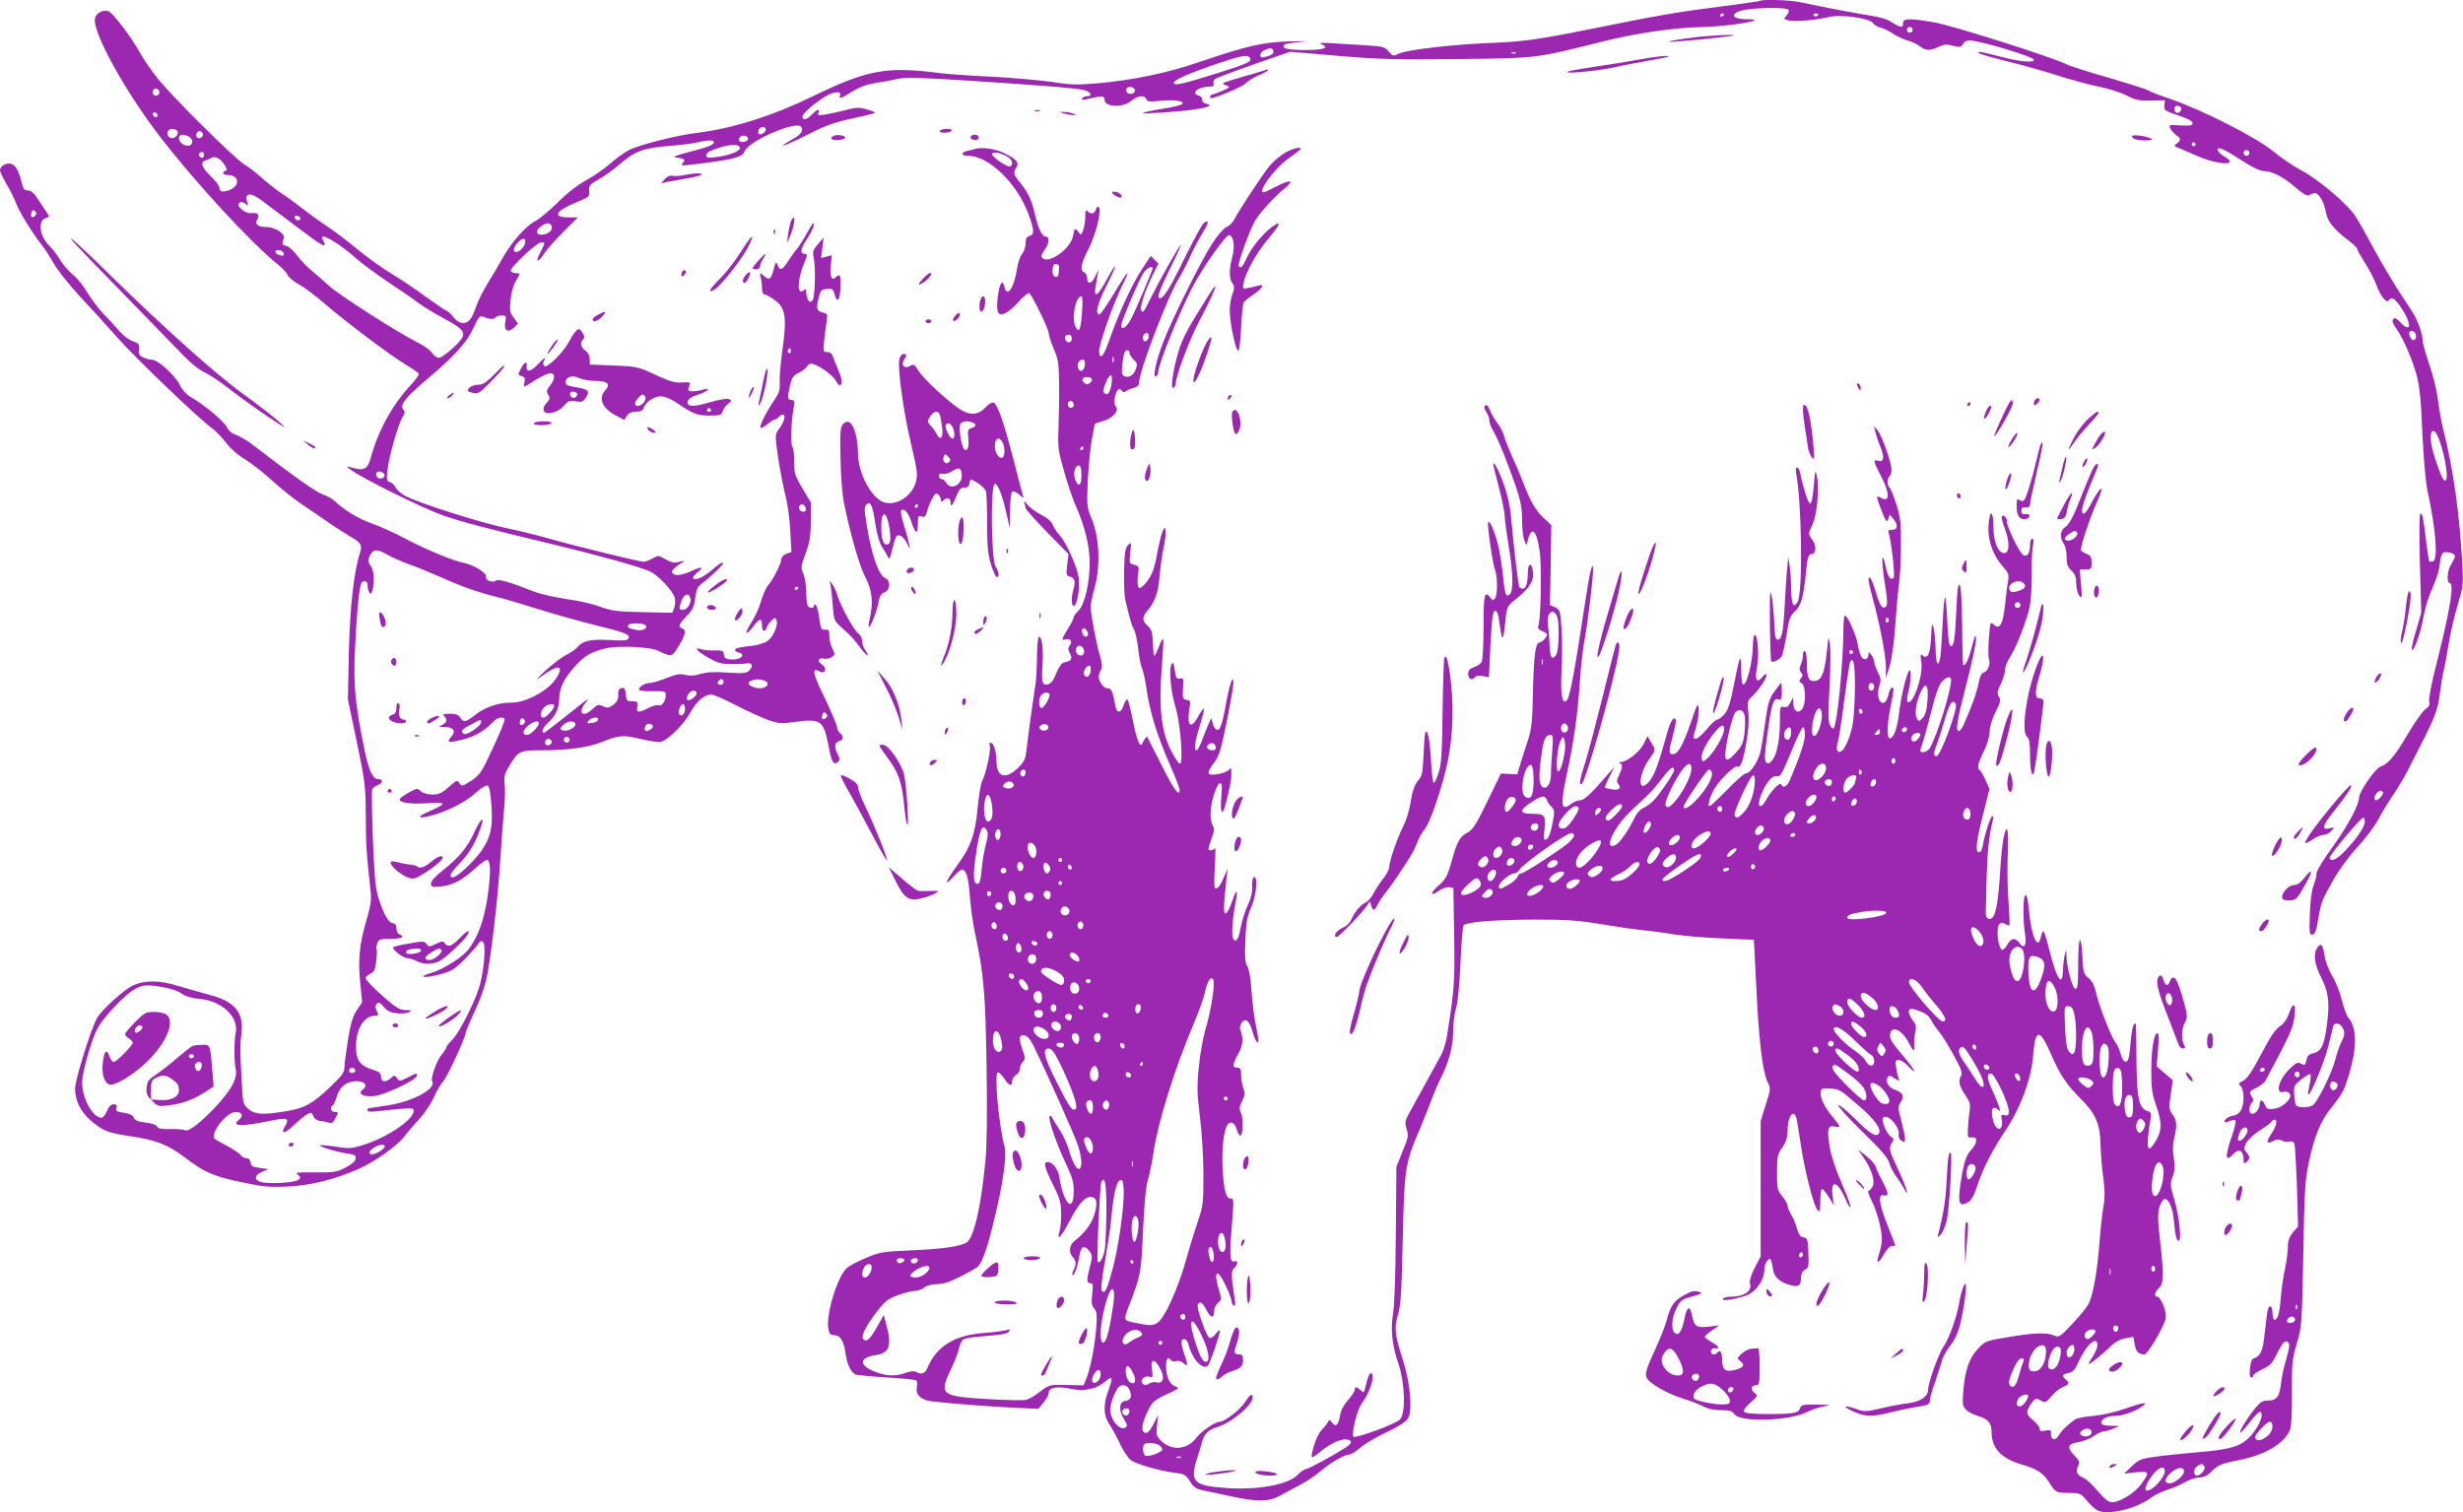 <?xml version="1.0" standalone="no"?>
<!DOCTYPE svg PUBLIC "-//W3C//DTD SVG 20010904//EN"
 "http://www.w3.org/TR/2001/REC-SVG-20010904/DTD/svg10.dtd">
<svg version="1.0" xmlns="http://www.w3.org/2000/svg"
 width="1280pt" height="786pt" viewBox="0 0 1280 786"
 preserveAspectRatio="xMidYMid meet">
<g transform="translate(0,786) scale(0.1,-0.1)"
fill="#9c27b0" stroke="none">
<path d="M9149 7856 c-2 -2 -98 -16 -214 -31 -213 -27 -298 -41 -690 -120
-259 -52 -334 -62 -515 -69 -186 -8 -418 -35 -458 -54 -32 -15 -34 -15 -55 10
-20 24 -31 27 -112 32 -49 3 -128 8 -175 11 -62 4 -79 2 -62 -5 44 -19 11 -30
-88 -30 -91 0 -124 9 -105 28 4 4 41 10 83 14 54 4 37 5 -53 3 -143 -4 -224
-23 -480 -110 -158 -54 -335 -91 -511 -107 -116 -10 -146 -10 -245 6 -63 9
-202 21 -309 27 -107 5 -231 13 -275 19 -277 36 -375 18 -660 -120 -209 -102
-415 -167 -598 -190 -110 -13 -303 -62 -360 -91 -23 -12 -66 -43 -95 -69 -29
-26 -85 -64 -124 -86 -45 -24 -101 -68 -149 -116 -43 -42 -95 -86 -117 -97
-48 -25 -118 -103 -164 -182 -18 -33 -54 -94 -80 -136 -26 -42 -55 -99 -64
-127 -9 -28 -23 -59 -32 -68 -23 -27 -58 -22 -84 12 -12 16 -29 32 -38 35 -8
3 -57 36 -108 73 -51 38 -132 92 -180 121 -48 29 -127 86 -177 127 -49 41
-121 96 -160 121 -38 25 -90 63 -115 83 -25 20 -74 56 -110 80 -36 24 -85 63
-110 86 -25 23 -65 54 -90 69 -55 35 -366 343 -449 445 -33 41 -74 100 -91
131 -42 79 -145 215 -167 221 -30 8 -62 -9 -69 -36 -17 -67 153 -377 338 -617
182 -237 476 -555 610 -662 26 -21 49 -46 53 -56 3 -11 29 -33 58 -49 29 -16
93 -64 142 -107 111 -95 328 -258 413 -310 35 -21 65 -42 68 -47 3 -5 -15 -31
-40 -58 -96 -103 -170 -236 -209 -379 -16 -58 -34 -69 -89 -54 -41 11 -42 11
-19 -6 61 -47 378 -203 483 -240 113 -38 175 -55 598 -157 216 -52 419 -109
473 -132 44 -18 124 -102 134 -140 3 -13 2 -37 -3 -51 l-10 -26 -154 3 c-135
3 -163 7 -220 28 -36 14 -114 32 -175 40 -60 9 -137 26 -170 39 -127 50 -186
67 -198 57 -17 -14 -58 3 -51 21 6 17 -65 61 -115 71 -55 10 -208 74 -308 128
-51 27 -128 62 -171 77 -70 25 -143 69 -197 120 -11 10 -37 24 -58 31 -32 10
-153 96 -369 262 -26 20 -63 41 -82 48 -21 7 -38 21 -46 38 -12 29 -123 122
-187 157 -24 14 -45 37 -58 63 -23 49 -114 132 -144 132 -11 0 -32 5 -46 12
-21 9 -25 18 -23 42 3 27 -1 32 -31 42 -19 6 -50 29 -68 50 -18 21 -55 62 -82
89 -27 28 -65 78 -86 113 -20 34 -54 77 -76 94 -21 17 -51 51 -65 75 -14 24
-40 59 -59 77 -51 52 -60 131 -15 143 18 5 19 6 1 32 -10 14 -30 45 -46 69
-19 29 -35 42 -50 42 -19 0 -25 8 -34 48 -16 63 -36 92 -64 92 -25 0 -47 -17
-47 -36 0 -7 16 -40 35 -73 20 -34 42 -78 49 -99 14 -40 92 -166 135 -218 14
-18 41 -59 60 -93 19 -34 77 -107 129 -164 53 -56 144 -156 202 -222 102 -114
420 -419 492 -471 18 -13 51 -47 73 -76 23 -30 64 -66 96 -84 30 -18 93 -67
140 -109 46 -43 117 -99 157 -126 40 -27 101 -68 135 -92 34 -24 83 -55 108
-70 65 -37 73 -49 60 -89 -32 -100 -52 -280 -58 -518 l-5 -245 46 -220 c43
-208 46 -229 47 -385 0 -149 4 -203 25 -391 5 -45 1 -75 -21 -150 -37 -127
-45 -205 -33 -327 l10 -102 -27 -40 c-21 -31 -32 -65 -46 -152 -10 -62 -19
-128 -19 -145 0 -27 -12 -44 -71 -100 -95 -91 -135 -113 -232 -129 -124 -20
-160 -18 -195 11 -29 25 -30 27 -36 148 -9 162 -9 183 -1 247 13 107 -36 166
-167 199 -41 11 -114 32 -162 46 -98 31 -175 31 -238 1 -48 -23 -164 -130
-185 -170 -35 -67 -113 -321 -113 -366 1 -61 29 -119 81 -164 65 -55 87 -64
206 -82 133 -19 198 -45 286 -112 99 -76 146 -96 292 -127 114 -24 144 -27
246 -22 118 6 239 36 365 92 80 35 198 119 235 167 18 24 54 66 81 95 26 28
59 78 73 110 14 32 36 69 49 83 21 23 116 229 116 251 0 5 22 59 50 119 35 76
54 136 65 197 25 146 54 408 65 583 6 91 14 206 19 255 5 50 7 112 4 137 -5
38 -1 55 20 90 51 86 54 88 178 88 130 0 235 15 304 42 92 37 113 39 203 17
46 -11 94 -18 107 -15 37 10 118 89 153 153 34 60 73 93 109 93 11 0 66 -24
124 -54 57 -30 133 -64 167 -77 60 -21 70 -22 148 -11 131 17 144 7 170 -126
16 -85 26 -101 48 -83 12 10 12 16 0 39 -20 38 -17 63 6 69 24 6 26 26 5 43
-8 7 -15 21 -15 30 0 10 -29 78 -64 152 -64 130 -69 161 -27 138 31 -16 42 16
12 36 -26 18 -18 38 13 30 11 -2 29 1 39 9 17 12 17 15 3 44 -9 16 -16 46 -16
65 0 31 -3 35 -22 33 -20 -2 -23 4 -30 57 -4 33 -12 64 -18 70 -7 7 -10 6 -10
-2 0 -18 -27 -15 -34 4 -3 9 -6 40 -6 70 0 30 -7 71 -15 91 -14 33 -13 40 12
107 21 58 26 89 27 166 l1 96 -44 74 c-41 69 -44 80 -43 140 0 35 -4 70 -10
77 -11 14 -6 143 8 211 5 25 3 32 -9 32 -24 0 -26 11 -13 70 11 47 17 57 45
71 18 8 38 23 43 32 5 9 15 17 22 17 29 0 110 -55 129 -88 17 -28 22 -31 29
-18 6 11 1 34 -16 74 -13 31 -27 65 -30 75 -3 9 -15 17 -27 17 -21 0 -22 3
-16 59 4 33 9 78 13 100 6 37 4 41 -19 46 -33 9 -36 20 -23 75 10 41 14 45 43
48 28 3 33 0 40 -27 13 -51 28 -35 31 34 3 65 -3 76 -26 53 -20 -20 -30 6 -24
64 l5 51 -28 -7 -28 -7 7 53 6 53 -30 -35 c-25 -29 -28 -40 -22 -65 12 -52 8
-213 -6 -227 -10 -10 -15 -10 -22 2 -5 8 -10 26 -10 39 0 20 -2 21 -15 11 -34
-28 -32 60 5 144 16 39 17 46 4 46 -28 0 -25 27 11 79 19 29 35 63 35 75 0 14
-12 -1 -35 -43 -19 -35 -43 -74 -54 -85 -10 -12 -30 -40 -45 -63 -30 -48 -43
-53 -55 -20 -8 19 -10 17 -21 -25 -13 -52 -23 -57 -53 -30 -20 16 -20 16 -14
-8 4 -14 7 -40 7 -57 0 -19 5 -33 12 -33 7 0 29 -12 49 -26 63 -43 70 -92 43
-280 -8 -60 -14 -129 -12 -154 2 -37 -3 -53 -28 -90 -41 -59 -76 -129 -72
-142 2 -6 18 1 35 16 17 14 35 26 41 26 5 0 15 7 22 15 7 8 16 12 22 9 12 -7
1 -41 -25 -76 -20 -28 -20 -29 -3 -147 10 -66 27 -153 37 -193 11 -40 23 -123
26 -185 l6 -112 -27 -10 c-15 -6 -26 -18 -26 -29 0 -22 -44 -108 -70 -137 -10
-11 -25 -47 -35 -80 -9 -33 -32 -84 -51 -112 -38 -59 -30 -72 12 -18 32 43 44
44 44 5 0 -33 15 -40 25 -11 3 10 14 26 25 36 18 16 20 16 26 1 9 -24 -17 -86
-46 -107 -14 -11 -47 -21 -75 -25 -73 -8 -95 -13 -95 -23 0 -5 10 -11 22 -14
37 -10 3 -39 -41 -35 -29 2 -37 8 -39 26 -3 20 -9 22 -45 21 -23 -1 -55 1 -72
6 -26 7 -28 6 -18 -7 7 -8 36 -27 64 -42 40 -23 64 -28 112 -28 34 0 71 2 81
4 26 4 31 -16 10 -37 -15 -15 -31 -16 -113 -11 -69 5 -109 2 -141 -7 -31 -10
-55 -11 -78 -5 -26 7 -45 4 -97 -16 -35 -14 -74 -26 -87 -26 -29 0 -66 -25
-55 -37 5 -4 38 -7 73 -6 58 1 64 -1 64 -19 0 -31 -20 -60 -36 -54 -8 3 -33
-3 -54 -14 -53 -27 -63 -26 -58 8 3 24 1 27 -27 27 -27 0 -30 3 -33 36 -3 31
-6 36 -22 32 -15 -4 -19 -13 -17 -35 1 -23 -5 -35 -25 -51 -24 -18 -31 -19
-54 -8 -24 11 -30 9 -54 -14 -50 -48 -80 -24 -38 31 26 33 28 34 -109 -75 -56
-44 -104 -81 -107 -81 -14 0 -4 29 15 46 45 40 64 78 65 129 2 61 22 103 81
170 51 57 85 77 162 95 66 16 241 7 274 -14 12 -7 34 -16 48 -20 22 -5 29 1
57 47 35 58 40 82 17 91 -23 8 -18 21 24 64 31 33 39 50 44 94 5 41 12 57 32
73 60 46 119 104 113 110 -4 4 -28 -11 -54 -34 -46 -41 -88 -60 -102 -47 -3 4
7 18 23 31 37 30 22 32 -36 5 -50 -22 -84 -25 -95 -8 -7 11 9 27 52 55 16 10
13 10 -15 3 -27 -8 -40 -5 -72 13 -37 21 -39 21 -68 4 -16 -9 -37 -17 -46 -17
-23 0 -368 85 -490 120 -55 16 -156 41 -224 55 -138 29 -464 133 -526 168 -22
12 -44 32 -50 44 -5 12 -18 24 -28 27 -18 4 -19 11 -13 65 8 71 57 241 79 275
11 16 13 26 5 34 -24 24 5 62 116 156 148 125 213 196 248 274 23 51 32 62 46
57 33 -15 60 -17 66 -6 4 6 19 11 33 11 23 0 25 -2 19 -35 -9 -44 15 -58 46
-27 l20 20 -22 30 c-20 27 -22 39 -17 91 3 35 14 76 26 97 26 43 26 44 2 44
-11 0 -23 5 -27 11 -8 14 134 148 159 149 22 0 21 -1 -4 -50 -29 -56 -17 -61
19 -8 16 24 63 76 103 116 l72 72 -46 0 c-88 0 -72 33 38 78 67 28 70 30 67
59 -3 27 2 34 50 61 29 16 78 51 108 78 79 68 125 85 254 95 61 5 129 13 151
19 52 13 85 13 85 0 0 -13 -33 -26 -140 -53 -53 -14 -76 -23 -60 -25 46 -6 54
-11 40 -27 -16 -19 -16 -19 130 0 141 19 179 30 190 59 19 52 262 158 292 128
16 -16 2 -40 -33 -60 -113 -63 -54 -44 86 27 77 39 128 57 214 75 62 13 115
27 118 29 6 6 -63 27 -89 27 -9 0 -41 -6 -70 -14 -29 -7 -73 -17 -97 -21 -38
-6 -43 -5 -38 9 9 24 -6 19 -33 -9 -26 -28 -50 -33 -50 -11 0 16 63 70 120
105 42 25 85 29 76 6 -8 -22 2 -19 65 20 39 24 76 37 125 45 38 5 90 15 115
21 35 8 123 5 360 -10 398 -26 570 -40 605 -50 33 -9 44 -31 15 -31 -11 0 -23
-5 -27 -11 -5 -9 1 -10 22 -5 78 19 94 19 94 -2 0 -39 94 -44 138 -7 34 28 70
33 79 10 4 -13 17 -15 74 -9 75 7 128 -1 112 -17 -6 -6 -52 -17 -104 -25 -51
-8 -96 -18 -99 -21 -7 -7 188 6 269 18 76 12 95 21 61 29 -15 4 -24 12 -22 22
1 9 -7 18 -18 21 -45 12 -2 47 57 47 18 0 24 4 20 14 -3 8 0 19 7 25 6 5 97
40 201 76 l190 66 255 -22 c221 -18 305 -20 625 -16 411 5 391 3 744 91 169
43 377 73 511 75 149 3 371 41 238 41 -91 0 -88 38 4 51 81 11 206 10 213 -2
4 -5 -1 -19 -10 -29 -16 -18 -16 -19 10 -26 32 -8 149 2 208 17 57 16 212 -5
230 -30 6 -10 25 -21 41 -25 16 -4 45 -18 65 -32 20 -13 54 -29 76 -35 21 -6
50 -19 63 -30 30 -23 51 -24 96 -3 28 14 42 15 75 6 37 -9 43 -8 52 9 5 10 20
19 32 19 54 0 337 -85 337 -101 0 -16 -74 -10 -171 16 -51 13 -101 25 -109 25
-34 -1 19 -19 142 -49 70 -17 182 -48 250 -70 68 -22 166 -49 219 -60 52 -10
120 -32 150 -47 46 -24 65 -28 127 -27 l73 2 -3 -27 c-3 -25 2 -28 72 -52 49
-16 75 -30 75 -40 0 -12 -12 -14 -63 -12 -62 4 -63 3 -52 -17 6 -12 20 -27 30
-34 25 -15 25 -26 3 -43 -17 -12 -16 -13 7 -22 14 -6 57 -24 95 -41 111 -50
229 -54 145 -5 -16 10 -32 24 -34 31 -10 24 24 13 92 -31 92 -59 127 -76 154
-76 38 -1 101 -34 157 -84 31 -27 59 -45 67 -42 8 3 20 9 28 12 21 8 54 -42
62 -93 8 -51 38 -91 114 -149 28 -21 50 -42 50 -48 0 -5 18 -37 39 -70 22 -34
49 -86 61 -117 22 -60 53 -98 65 -80 13 22 32 10 68 -45 53 -82 46 -129 -10
-68 -18 19 -27 24 -35 16 -8 -8 -4 -22 15 -49 39 -57 86 -166 108 -251 14 -54
22 -137 28 -296 6 -129 17 -252 26 -295 44 -202 56 -357 30 -368 -9 -3 -18 -4
-20 -2 -2 3 -9 45 -15 94 -18 143 -20 155 -31 155 -6 0 -7 -91 -3 -257 l7
-258 -27 -93 c-16 -51 -25 -96 -22 -99 11 -12 45 84 60 168 8 46 29 114 46
150 17 37 33 84 36 105 10 77 13 84 37 84 12 0 28 -4 36 -9 14 -9 13 -14 -14
-61 -17 -29 -20 -90 -5 -90 26 0 4 -136 -66 -413 -27 -104 -43 -189 -40 -203
5 -18 0 -27 -19 -40 -14 -9 -57 -70 -95 -135 -66 -112 -100 -151 -139 -164
-26 -8 -111 -131 -111 -160 0 -36 -57 -145 -127 -242 -69 -96 -97 -144 -95
-159 1 -6 -5 -31 -14 -55 -11 -28 -18 -84 -20 -152 -3 -98 -2 -108 14 -105 13
2 20 21 29 78 16 92 17 95 78 204 29 52 81 123 125 171 41 44 90 109 109 144
18 35 53 92 77 127 24 35 59 94 78 131 19 37 46 91 60 118 83 162 95 194 106
282 6 48 15 102 20 118 4 17 16 77 25 134 9 58 30 150 47 205 28 93 30 109 25
206 -15 274 -47 500 -101 715 -9 33 -20 98 -26 145 -5 47 -26 130 -45 185 -19
55 -35 112 -35 126 0 35 -26 106 -54 149 -12 19 -48 74 -79 121 -30 48 -85
140 -120 205 -35 66 -77 140 -94 167 -38 62 -194 195 -283 241 -38 20 -104 65
-147 100 -91 74 -364 212 -532 271 -58 19 -110 40 -116 45 -6 5 -98 34 -203
65 -106 30 -206 62 -223 71 -68 35 -598 203 -688 218 -131 22 -161 21 -161 -4
0 -26 -12 -25 -58 4 -23 16 -64 28 -112 35 -65 10 -173 30 -373 71 -48 10
-190 14 -198 6z m-189 -70 c0 -3 -4 -8 -10 -11 -5 -3 -10 -1 -10 4 0 6 5 11
10 11 6 0 10 -2 10 -4z m490 0 c0 -11 -19 -15 -25 -6 -3 5 1 10 9 10 9 0 16
-2 16 -4z m490 -81 c0 -8 -7 -15 -15 -15 -8 0 -15 7 -15 15 0 8 7 15 15 15 8
0 15 -7 15 -15z m-3324 -106 c8 -14 -5 -26 -38 -34 -22 -6 -28 -4 -28 9 0 9
10 21 23 26 30 12 35 12 43 -1z m1261 -15 c-3 -3 -12 -4 -19 -1 -8 3 -5 6 6 6
11 1 17 -2 13 -5z m-1381 -25 c11 -19 -9 -29 -168 -79 -181 -57 -228 -67 -228
-51 0 15 76 49 226 100 124 42 158 49 170 30z m-598 -166 c5 -17 -26 -29 -40
-15 -6 6 -7 15 -3 22 9 14 37 9 43 -7z m-5072 -4 c10 -17 -13 -36 -27 -22 -12
12 -4 33 11 33 5 0 12 -5 16 -11z m10508 -87 c8 -13 -11 -35 -23 -28 -16 10
-14 36 3 36 8 0 17 -4 20 -8z m-10517 -48 c-9 -9 -28 6 -21 18 4 6 10 6 17 -1
6 -6 8 -13 4 -17z m3163 -68 c0 -14 -29 -31 -38 -22 -2 3 -2 12 1 21 8 19 37
20 37 1z m-3057 -10 c7 -19 -18 -40 -38 -32 -15 6 -20 28 -8 39 12 12 41 7 46
-7z m132 -17 c0 -7 -8 -15 -17 -17 -18 -3 -25 18 -11 32 10 10 28 1 28 -15z
m-74 -9 c22 -12 25 -38 5 -46 -22 -8 -56 14 -56 36 0 22 20 26 51 10z m2906
-14 c-6 -17 -47 -20 -47 -3 0 9 6 17 13 20 18 6 38 -4 34 -17z m7523 -26 c0
-5 -4 -10 -10 -10 -5 0 -10 5 -10 10 0 6 5 10 10 10 6 0 10 -4 10 -10z m-7565
-20 c0 -17 -58 -39 -127 -47 -39 -5 -48 -3 -48 9 0 9 12 20 28 26 83 33 147
38 147 12z m7845 -25 c0 -8 -7 -15 -15 -15 -8 0 -15 7 -15 15 0 8 7 15 15 15
8 0 15 -7 15 -15z m-10630 -10 c0 -8 -4 -15 -9 -15 -13 0 -22 16 -14 24 11 11
23 6 23 -9z m107 -52 c13 -19 14 -28 5 -31 -21 -7 -13 -22 12 -22 62 0 65 -58
5 -79 -35 -12 -49 -8 -49 15 0 8 -20 34 -45 58 -48 47 -56 73 -27 82 9 3 24 9
32 14 20 10 46 -4 67 -37z m200 -190 c27 -21 76 -58 109 -82 32 -25 92 -69
132 -99 73 -55 93 -61 72 -23 -8 15 -8 21 0 21 22 0 106 -55 165 -108 33 -30
112 -88 175 -130 63 -42 134 -90 156 -108 23 -17 80 -52 127 -77 95 -52 111
-68 102 -96 -8 -27 -103 -111 -125 -111 -10 0 -25 11 -34 25 -9 14 -43 39 -76
55 -106 53 -413 250 -460 294 -25 23 -65 59 -90 79 -25 20 -59 56 -76 79 -16
23 -41 45 -55 49 -24 6 -26 10 -14 41 9 22 -47 58 -90 58 -45 0 -63 15 -48 39
15 23 1 38 -30 33 -24 -4 -67 24 -67 43 0 18 21 19 39 3 11 -11 12 -9 6 9 -16
54 16 56 82 6z m-1185 -75 c-15 -15 -26 -4 -18 18 5 13 9 15 18 6 9 -9 9 -15
0 -24z m1379 -13 c-1 -15 -24 -12 -29 3 -3 9 2 13 12 10 10 -1 17 -7 17 -13z
m1306 -41 c8 -21 -21 -44 -54 -44 -29 0 -30 24 -1 44 29 20 47 20 55 0z m-137
-81 c0 -20 -28 -53 -47 -53 -19 0 -16 23 7 48 25 26 40 28 40 5z m-1256 -59
c4 -11 0 -15 -16 -12 -12 2 -23 9 -26 16 -6 18 35 15 42 -4z m11080 -421 c9
-23 -12 -43 -24 -23 -5 8 -10 21 -10 28 0 18 27 15 34 -5z m-8444 -89 c0 -8
-5 -12 -10 -9 -6 4 -8 11 -5 16 9 14 15 11 15 -7z m8563 -451 c39 -100 58
-249 27 -217 -15 15 -58 140 -65 188 -11 72 13 91 38 29z m-10675 -190 c5 -18
-28 -29 -38 -12 -5 7 -6 17 -3 22 7 12 35 5 41 -10z m2190 -176 c2 -10 -3 -17
-12 -17 -18 0 -29 16 -21 31 9 14 29 6 33 -14z m-2174 -241 c23 -13 73 -35
111 -49 39 -13 115 -45 170 -69 106 -48 190 -77 295 -103 36 -9 130 -37 210
-62 80 -25 214 -63 299 -84 156 -38 179 -48 166 -70 -6 -8 -32 -10 -98 -6 -95
6 -138 -3 -166 -37 -8 -10 -35 -28 -60 -41 -25 -13 -75 -52 -111 -85 -41 -39
-50 -51 -25 -32 46 34 79 52 94 52 21 0 11 -33 -23 -75 -46 -55 -152 -108
-215 -107 -67 1 -140 -23 -190 -63 -51 -40 -62 -42 -79 -15 -9 15 -23 20 -54
20 -33 0 -39 -3 -30 -12 18 -18 15 -34 -10 -46 -21 -10 -20 -11 15 -11 45 -1
58 -22 32 -51 -27 -30 -14 -33 57 -15 64 16 117 46 158 90 22 24 50 32 62 19
6 -5 -34 -100 -96 -227 -26 -54 -43 -74 -80 -97 -44 -28 -47 -29 -58 -11 -11
18 -14 17 -56 -20 -36 -32 -52 -39 -85 -39 -24 0 -48 7 -60 17 -18 17 -21 17
-63 -7 -25 -14 -46 -29 -47 -34 -4 -18 58 -27 141 -21 49 4 82 2 82 -3 0 -6
-30 -23 -67 -38 -77 -33 -62 -44 24 -19 82 24 168 70 219 117 24 22 50 38 57
35 10 -4 16 -35 21 -104 8 -113 -4 -165 -51 -234 -38 -55 -127 -139 -148 -139
-26 0 -17 20 40 79 50 53 83 113 110 200 13 44 -15 12 -41 -47 -32 -72 -81
-132 -160 -194 -41 -32 -64 -57 -64 -70 0 -18 5 -20 48 -16 63 6 108 29 175
88 30 28 60 50 66 50 18 0 22 -42 12 -135 -16 -150 -48 -251 -105 -328 -30
-41 -130 -105 -195 -124 -78 -23 -36 -30 48 -7 57 15 74 26 126 78 33 34 65
70 71 80 7 13 15 17 23 11 17 -10 9 -131 -14 -221 -21 -80 -107 -252 -144
-288 -17 -17 -31 -34 -31 -39 0 -5 -11 -22 -25 -39 -25 -30 -59 -124 -49 -139
23 -37 -97 -103 -227 -124 -52 -8 -97 -15 -101 -15 -5 0 -8 -5 -8 -11 0 -8 17
-9 53 -5 172 19 187 19 187 3 0 -49 -146 -145 -274 -182 -51 -15 -69 -16 -133
-5 -41 6 -77 9 -80 7 -6 -7 83 -34 142 -43 39 -5 46 -10 43 -27 -2 -14 -21
-30 -53 -46 -45 -24 -60 -26 -158 -25 -91 1 -105 0 -90 -11 15 -11 16 -16 5
-27 -14 -14 -135 -23 -187 -14 -46 9 -47 37 -2 55 l32 14 -45 6 c-37 5 -46 10
-48 29 -2 14 -10 22 -22 22 -11 0 -23 7 -27 14 -5 8 -35 29 -68 47 -33 17 -64
35 -69 39 -27 26 61 140 108 140 35 0 43 -20 17 -41 -42 -34 14 -36 168 -4 83
17 96 12 74 -26 -28 -47 -7 -45 45 3 27 25 58 51 70 57 19 10 23 9 30 -10 5
-13 18 -23 33 -25 13 -1 34 -5 46 -9 17 -6 25 -1 37 24 16 30 16 31 -4 31 -20
0 -28 24 -10 35 5 3 14 23 20 45 14 50 51 80 102 80 44 0 62 -23 33 -44 -29
-21 5 -40 61 -33 52 5 209 79 218 102 7 20 3 19 -46 -6 -40 -20 -42 -20 -55
-3 -12 16 -14 16 -31 1 -27 -25 -52 -22 -52 6 0 19 -8 26 -41 36 -68 21 -89
49 -89 123 0 89 43 158 97 158 21 0 22 2 11 25 -9 20 -9 28 1 38 10 9 17 6 35
-17 18 -21 35 -29 69 -33 24 -3 53 0 63 6 16 9 13 10 -18 11 -32 0 -49 11
-123 76 -47 42 -85 82 -85 89 0 6 11 17 24 23 20 9 26 21 31 66 4 30 5 58 2
63 -2 4 -1 18 4 31 7 19 15 22 69 22 57 0 78 11 45 24 -8 3 -15 17 -15 31 0
14 -6 25 -13 25 -24 0 -46 34 -73 111 -23 67 -26 96 -36 322 -5 137 -7 255 -4
263 3 8 17 19 31 24 26 10 26 30 1 30 -29 0 -49 43 -72 154 -48 235 -57 329
-50 501 7 170 21 332 32 359 9 24 34 20 34 -6 0 -13 4 -29 9 -37 7 -11 10 -9
16 8 13 43 9 110 -9 130 -16 18 -14 42 7 69 14 18 35 15 81 -12z m2136 -170
c0 -3 -4 -8 -10 -11 -5 -3 -10 -1 -10 4 0 6 5 11 10 11 6 0 10 -2 10 -4z
m-563 -52 c9 -24 -14 -64 -38 -64 -18 0 -20 4 -14 27 12 49 40 69 52 37z
m-231 -145 c10 -17 -18 -30 -51 -23 -38 8 -47 13 -40 25 9 13 82 11 91 -2z
m404 -294 c0 -8 -7 -15 -15 -15 -16 0 -20 12 -8 23 11 12 23 8 23 -8z m208 9
c30 -8 28 -32 -4 -40 -27 -7 -74 9 -74 25 0 9 19 17 45 20 6 0 20 -2 33 -5z
m-348 -69 c0 -12 -28 -35 -44 -35 -11 0 -6 26 6 38 17 17 38 15 38 -3z m-740
-64 c0 -16 -41 -61 -56 -61 -19 0 -18 29 3 52 16 18 53 25 53 9z m680 -15 c0
-27 -17 -43 -30 -30 -10 11 6 54 20 54 5 0 10 -11 10 -24z m732 -48 c-15 -15
-26 -4 -18 18 5 13 9 15 18 6 9 -9 9 -15 0 -24z m-1570 -30 c-15 -15 -26 -4
-18 18 5 13 9 15 18 6 9 -9 9 -15 0 -24z m386 20 c-3 -7 -17 -15 -33 -16 -25
-3 -27 -2 -16 12 16 19 55 22 49 4z m-608 -13 c0 -18 -75 -69 -89 -60 -20 12
-11 25 37 49 57 30 52 29 52 11z m300 -4 c0 -18 -42 -61 -61 -61 -27 0 -24 25
7 49 27 22 54 28 54 12z m190 -6 c0 -19 -43 -40 -66 -31 -16 6 -16 8 1 26 22
24 65 27 65 5z m403 -9 c3 -12 -30 -32 -39 -24 -11 12 5 40 21 36 9 -2 17 -7
18 -12z m-433 -71 c0 -8 -7 -15 -15 -15 -8 0 -15 7 -15 15 0 8 7 15 15 15 8 0
15 -7 15 -15z m-94 -6 c8 -14 -18 -31 -30 -19 -9 9 0 30 14 30 5 0 12 -5 16
-11z m9517 -266 c8 -7 -21 -43 -35 -43 -12 0 -10 24 4 38 14 14 22 15 31 5z
m-93 -154 c0 -26 -45 -92 -104 -153 -44 -44 -69 -56 -80 -37 -6 9 162 211 176
211 4 0 8 -9 8 -21z m-11412 -867 c24 -5 56 -18 70 -29 17 -12 50 -22 88 -25
117 -11 205 -92 189 -177 -9 -47 -9 -148 0 -188 11 -48 -25 -113 -113 -205
-80 -83 -135 -124 -153 -112 -6 3 -39 6 -74 5 -46 -1 -64 3 -68 13 -4 9 -27
17 -61 21 -41 5 -57 12 -61 26 -4 12 -20 20 -51 25 -38 5 -44 9 -39 25 5 14 1
19 -14 19 -14 0 -25 -11 -35 -35 -8 -19 -21 -35 -28 -35 -46 0 -102 101 -101
185 0 51 49 223 81 282 27 50 127 158 179 193 51 34 80 36 191 12z m967 -421
c7 -12 -12 -24 -25 -16 -11 7 -4 25 10 25 5 0 11 -4 15 -9z m155 -400 c0 -5
-11 -16 -25 -25 -46 -30 -78 -13 -33 18 24 17 58 21 58 7z"/>
<path d="M1973 4645 c7 -44 13 -53 28 -38 11 11 -3 57 -22 69 -9 5 -11 -2 -6
-31z"/>
<path d="M2035 4430 c-7 -12 2 -30 16 -30 5 0 9 9 9 20 0 21 -15 27 -25 10z"/>
<path d="M2060 4181 c0 -21 -6 -32 -20 -36 -25 -8 -26 -21 -1 -35 25 -13 71
-13 71 0 0 6 -6 10 -14 10 -18 0 -28 26 -20 55 3 12 1 26 -5 29 -7 5 -11 -4
-11 -23z"/>
<path d="M2243 4128 c-13 -6 -23 -15 -23 -20 0 -13 12 -10 45 12 32 21 16 26
-22 8z"/>
<path d="M2158 4033 c7 -3 16 -2 19 1 4 3 -2 6 -13 5 -11 0 -14 -3 -6 -6z"/>
<path d="M2015 3750 c-3 -5 1 -10 10 -10 9 0 13 5 10 10 -3 6 -8 10 -10 10 -2
0 -7 -4 -10 -10z"/>
<path d="M2240 3380 c-34 -29 -60 -37 -73 -23 -4 3 -19 7 -34 9 -16 1 -45 6
-65 12 -29 7 -38 7 -38 -2 0 -18 50 -61 87 -76 29 -11 37 -10 77 14 53 31 106
74 106 87 0 17 -25 8 -60 -21z"/>
<path d="M2394 2989 c-43 -46 -65 -55 -80 -35 -11 16 -14 16 -48 0 -34 -17
-37 -17 -49 -1 -11 15 -19 16 -90 3 -43 -7 -80 -16 -83 -19 -10 -10 49 -56 71
-57 11 0 33 -7 49 -15 33 -18 74 -19 113 -4 29 10 137 110 154 142 15 27 -4
20 -37 -14z m-206 -71 c-5 -15 -78 -24 -78 -9 0 12 18 19 53 20 19 1 27 -3 25
-11z m105 5 c12 -11 -35 -53 -60 -53 -33 0 -29 17 10 40 35 22 40 23 50 13z"/>
<path d="M2257 2600 c-26 -16 -47 -32 -47 -34 0 -8 75 25 100 44 41 32 0 24
-53 -10z"/>
<path d="M2333 2572 c-29 -21 -52 -40 -53 -45 0 -13 74 30 99 57 34 36 16 31
-46 -12z"/>
<path d="M2040 2530 c0 -5 7 -10 15 -10 8 0 15 5 15 10 0 6 -7 10 -15 10 -8 0
-15 -4 -15 -10z"/>
<path d="M1500 1910 c0 -5 4 -10 9 -10 6 0 13 5 16 10 3 6 -1 10 -9 10 -9 0
-16 -4 -16 -10z"/>
<path d="M702 2547 c-29 -29 -52 -57 -52 -62 0 -6 9 -16 20 -23 11 -7 20 -17
20 -22 0 -14 -85 -100 -99 -100 -7 0 -17 14 -23 31 -14 40 -27 26 -34 -37 -6
-55 7 -101 33 -111 25 -10 114 42 185 107 110 101 162 220 113 256 -10 8 -39
14 -65 14 -42 0 -50 -4 -98 -53z m38 -26 c0 -12 -29 -35 -36 -28 -11 10 5 37
21 37 8 0 15 -4 15 -9z"/>
<path d="M1000 2423 c-8 -4 -44 -32 -80 -63 -36 -31 -85 -70 -110 -86 -38 -25
-45 -35 -48 -67 -3 -31 2 -43 28 -68 29 -30 34 -31 84 -25 69 8 129 29 188 67
l48 31 -5 67 c-13 156 -12 151 -53 150 -20 0 -44 -3 -52 -6z m8 -54 c-2 -6 -8
-10 -13 -10 -5 0 -11 4 -13 10 -2 6 4 11 13 11 9 0 15 -5 13 -11z m40 -51 c-4
-27 -23 -34 -32 -13 -8 21 1 35 20 35 10 0 14 -8 12 -22z m-158 -65 c32 -22
40 -33 40 -60 0 -34 -40 -55 -97 -51 l-48 3 0 50 c0 43 3 51 25 62 34 17 51
16 80 -4z"/>
<path d="M8880 7673 c-77 -5 -211 -25 -206 -30 5 -5 329 27 335 33 4 4 -50 3
-129 -3z"/>
<path d="M8515 7550 c-55 -10 -152 -26 -215 -35 -63 -9 -128 -20 -145 -25 -56
-18 145 0 235 20 47 11 128 26 180 35 51 9 96 18 99 20 9 9 -55 3 -154 -15z"/>
<path d="M6525 7480 c-33 -9 -87 -25 -120 -35 -55 -17 -58 -19 -35 -28 25 -9
25 -9 -15 -28 -22 -10 -46 -19 -52 -19 -11 0 -20 -20 -10 -20 24 0 157 56 177
74 14 14 46 34 73 45 26 11 47 23 47 26 0 3 -1 5 -2 4 -2 0 -30 -9 -63 -19z"/>
<path d="M5378 7283 c6 -2 18 -2 25 0 6 3 1 5 -13 5 -14 0 -19 -2 -12 -5z"/>
<path d="M5530 7270 c14 -4 34 -8 45 -8 l20 -1 -20 9 c-11 5 -31 8 -45 8 l-25
0 25 -8z"/>
<path d="M4885 7180 c-4 -6 6 -10 24 -10 16 0 33 5 36 10 4 6 -6 10 -24 10
-16 0 -33 -4 -36 -10z"/>
<path d="M4333 7154 c-27 -12 -11 -25 25 -22 20 2 36 8 35 13 -3 11 -41 17
-60 9z"/>
<path d="M5045 7150 c-8 -12 20 -24 35 -15 6 3 8 11 5 16 -8 12 -32 12 -40 -1z"/>
<path d="M11080 7152 c0 -14 26 -22 73 -22 29 1 37 3 27 9 -25 14 -100 24
-100 13z"/>
<path d="M5065 7085 c-5 -2 -22 -6 -37 -9 -38 -9 -35 -26 5 -26 106 -1 252
-142 312 -303 30 -82 32 -107 5 -114 -15 -4 -20 -14 -20 -38 0 -18 -8 -43 -19
-56 -10 -13 -21 -46 -25 -72 -15 -103 -52 -158 -66 -99 -10 44 -25 23 -34 -47
-11 -88 0 -109 44 -86 15 8 46 35 68 61 23 25 46 43 51 40 15 -10 101 -187
101 -208 0 -10 12 -47 26 -81 24 -55 27 -76 28 -182 1 -66 -1 -169 -3 -230 -4
-102 -2 -119 29 -225 18 -63 43 -139 56 -168 51 -115 76 -214 77 -302 1 -107
-26 -225 -60 -256 -12 -12 -23 -26 -23 -32 0 -7 -13 -34 -30 -60 -35 -58 -36
-62 -11 -55 24 6 36 -13 20 -33 -10 -12 -9 -20 1 -40 15 -27 8 -40 -25 -46
-19 -3 -30 -19 -57 -83 -16 -36 -53 -46 -60 -17 -3 11 -3 51 0 90 5 76 -3 142
-18 142 -6 0 -10 -45 -11 -102 0 -57 -4 -125 -9 -153 -10 -62 -36 -249 -45
-330 -6 -53 -12 -65 -46 -98 -62 -59 -108 -47 -110 28 -2 60 -12 98 -28 103
-10 3 -12 0 -7 -13 7 -20 -19 -145 -40 -185 -7 -14 -17 -76 -23 -137 -13 -140
-35 -203 -105 -299 -63 -86 -74 -119 -21 -61 18 20 38 37 43 37 23 0 35 -38
42 -137 5 -60 16 -142 25 -183 48 -224 56 -315 62 -700 4 -250 2 -415 -6 -495
-23 -244 -61 -404 -100 -425 -39 -20 -123 -32 -281 -39 -156 -7 -169 -9 -243
-41 -43 -18 -88 -42 -99 -54 -50 -52 -106 -241 -93 -313 5 -27 11 -33 30 -33
31 0 51 -31 59 -93 7 -57 29 -102 53 -112 10 -3 82 -10 159 -15 78 -4 147 -11
154 -15 7 -4 9 -18 5 -35 -9 -39 21 -67 77 -74 91 -11 298 -27 423 -33 l131
-6 27 32 c15 18 27 41 27 52 0 26 42 35 110 21 30 -6 64 -10 75 -7 11 2 32 6
47 9 14 3 40 18 58 32 17 15 33 24 36 21 3 -3 -3 -31 -15 -62 -29 -78 -27
-133 6 -181 14 -21 39 -67 54 -100 16 -34 40 -71 54 -82 27 -22 149 -57 233
-68 48 -6 56 -11 77 -45 21 -33 31 -39 82 -49 32 -7 98 -20 146 -31 123 -26
183 -25 238 6 24 13 71 39 104 56 33 17 83 50 110 74 52 44 124 85 149 85 8 0
34 16 58 37 23 20 84 55 135 79 57 26 98 53 109 69 26 39 14 183 -25 305 -43
135 -46 167 -26 236 15 48 19 120 25 394 9 375 11 390 92 579 22 53 48 119 58
146 10 28 29 73 43 101 47 92 69 174 69 254 0 41 7 95 15 120 9 27 18 119 23
233 4 104 12 193 17 198 17 17 159 28 365 29 173 0 230 -4 350 -24 79 -13 175
-27 213 -31 39 -3 113 -13 165 -22 52 -8 167 -18 255 -21 l160 -7 12 -240 c13
-280 33 -445 58 -497 18 -36 18 -37 -9 -121 l-26 -85 0 -351 0 -352 -31 -59
c-18 -36 -28 -67 -25 -78 14 -42 -27 -72 -100 -72 -18 0 -36 -5 -40 -11 -8
-13 40 -7 109 13 62 18 107 81 107 149 0 8 6 24 14 35 16 22 20 16 31 -48 6
-40 43 -69 102 -81 34 -7 43 4 43 48 0 14 9 29 20 35 19 10 21 19 18 88 -3 71
-5 77 -25 80 -17 3 -25 14 -34 45 -6 23 -19 56 -30 73 -10 17 -19 38 -19 47 0
8 -12 30 -27 48 -26 31 -28 39 -28 124 0 84 2 95 28 131 20 30 27 52 27 88 0
68 28 112 44 70 4 -10 13 -66 22 -127 19 -137 69 -336 89 -356 13 -14 15 -9
15 47 0 34 4 62 9 62 5 0 21 -19 35 -42 l26 -43 -6 47 c-12 90 25 81 67 -15
12 -29 24 -47 26 -41 2 6 -19 63 -47 126 -32 74 -54 142 -62 190 -14 91 -8
111 27 102 33 -8 32 0 -9 48 -43 50 -68 102 -64 131 3 20 8 22 48 19 51 -4 50
-3 156 -95 75 -64 112 -116 99 -138 -14 -22 -45 -4 -122 73 -45 45 -86 78 -90
74 -4 -4 51 -66 124 -137 98 -95 135 -138 142 -165 5 -19 21 -50 34 -67 13
-18 31 -45 40 -62 35 -65 14 6 -28 95 -49 104 -51 111 -32 141 10 17 9 22 -4
29 -24 14 -55 88 -42 101 23 23 90 -52 80 -90 -2 -10 4 -23 14 -30 17 -10 19
-8 19 12 0 12 -9 54 -19 92 -18 63 -18 72 -5 93 22 33 14 53 -25 66 -35 11
-55 43 -41 66 7 11 14 10 36 -5 25 -16 27 -16 21 0 -4 9 -10 34 -13 56 -6 34
-4 39 13 39 11 0 32 -13 48 -30 56 -59 36 -20 -29 57 -50 58 -66 84 -64 103 6
54 62 30 99 -43 24 -46 31 -47 28 -4 -1 17 1 47 5 64 6 26 3 39 -13 59 -29 37
-28 67 2 59 57 -16 79 -30 94 -59 8 -17 26 -42 38 -56 13 -14 46 -67 75 -119
45 -82 50 -97 40 -116 -14 -27 -8 -50 26 -101 22 -32 25 -45 19 -83 -3 -25 -7
-66 -8 -91 -2 -41 0 -45 21 -42 31 4 29 -29 -3 -64 -29 -31 -40 -68 -57 -181
-14 -98 -6 -118 39 -93 19 11 32 35 52 96 28 83 77 179 141 274 82 122 138
275 147 402 10 133 35 132 93 -4 45 -104 80 -156 154 -230 76 -75 100 -131
102 -233 1 -44 7 -121 14 -172 9 -70 10 -106 1 -157 -6 -35 -16 -124 -21 -195
-11 -137 -30 -248 -53 -303 -8 -18 -46 -66 -85 -107 -67 -71 -72 -74 -97 -63
-37 17 -102 15 -238 -8 -115 -19 -119 -20 -157 -60 -46 -48 -68 -111 -77 -221
-5 -68 -4 -78 15 -97 11 -11 37 -25 58 -31 54 -15 74 -37 74 -83 0 -88 50
-140 165 -173 72 -21 106 -44 136 -93 31 -49 35 -52 102 -52 49 0 60 -4 80
-26 53 -63 70 -74 117 -74 78 0 178 34 238 81 13 10 47 25 75 35 29 9 70 27
93 40 22 13 55 24 73 24 20 0 41 9 55 23 44 43 55 48 150 67 140 28 239 87
268 160 6 14 10 96 9 190 -1 152 1 172 25 255 26 88 27 98 34 465 6 335 9 386
29 479 28 132 61 213 111 276 68 86 71 92 101 192 39 135 37 233 -8 285 -8 9
-23 50 -33 91 -10 41 -33 98 -50 125 -17 28 -35 74 -39 102 -10 61 -18 71 -37
46 -24 -33 -17 -87 21 -162 39 -77 44 -134 24 -267 -13 -85 -28 -113 -68 -122
-22 -5 -30 -13 -35 -36 -5 -27 -8 -29 -27 -18 -18 9 -26 6 -60 -27 -58 -56
-77 -134 -30 -119 10 3 24 -1 30 -9 18 -22 -33 -73 -80 -79 -31 -5 -38 -2 -48
19 -13 30 -26 31 -28 3 -4 -45 -53 -69 -53 -26 0 13 6 29 12 35 10 10 10 17 0
33 -15 24 -15 25 29 47 18 10 36 24 41 32 120 224 140 265 150 321 14 80 -3
101 -26 32 -12 -33 -27 -54 -48 -68 -23 -14 -50 -55 -97 -145 -49 -92 -73
-128 -94 -138 -24 -12 -26 -15 -12 -28 18 -19 20 -89 2 -124 -7 -14 -23 -26
-37 -28 -27 -4 -50 -19 -50 -33 0 -5 11 -3 25 3 14 6 28 8 32 4 4 -4 -2 -35
-14 -69 -41 -116 -40 -153 2 -107 31 34 55 20 55 -32 0 -17 3 -18 15 -8 19 16
19 29 -1 51 -14 16 -14 20 0 48 9 17 40 46 70 65 30 19 57 39 60 45 4 6 11 11
17 11 17 0 9 -35 -17 -73 -29 -43 -26 -57 10 -38 17 10 29 10 43 3 11 -6 29
-9 40 -6 13 4 22 0 27 -11 3 -9 9 -110 13 -224 l6 -206 -27 -31 c-19 -24 -26
-43 -26 -75 0 -24 -7 -75 -15 -114 -9 -38 -18 -106 -22 -150 -6 -81 -16 -115
-33 -115 -6 0 -10 16 -10 35 0 37 -15 47 -24 18 -3 -10 -10 -63 -16 -118 -10
-99 -21 -124 -61 -137 -15 -5 -25 -98 -10 -98 6 0 11 5 11 10 0 6 21 20 48 33
39 18 51 31 72 74 32 66 46 81 62 65 8 -8 6 -29 -10 -84 -12 -40 -25 -99 -28
-131 -8 -68 -23 -87 -69 -87 -26 0 -39 -8 -67 -42 -43 -54 -82 -118 -75 -124
2 -3 24 21 48 52 24 32 49 57 54 55 19 -4 6 -51 -26 -96 -58 -81 -105 -98
-312 -115 -67 -6 -160 -15 -205 -22 -76 -10 -87 -15 -124 -50 l-39 -38 60 7
c72 7 74 2 29 -61 -36 -50 -121 -100 -159 -94 -13 2 -42 26 -67 58 -25 30 -58
61 -74 68 -35 15 -43 33 -28 62 10 19 8 26 -20 55 -41 42 -34 61 23 69 24 4
59 18 78 31 18 14 42 25 53 25 12 1 35 7 51 15 l30 13 -47 1 c-35 1 -48 5 -48
16 0 19 31 35 72 35 38 1 96 20 134 45 46 30 17 28 -72 -4 -50 -18 -121 -35
-169 -40 -45 -4 -89 -12 -97 -17 -30 -18 -76 -61 -87 -82 -20 -37 -47 -27 -42
15 1 9 -8 11 -29 7 -23 -5 -30 -3 -30 9 0 8 -13 26 -28 39 -43 36 -45 45 -22
83 24 38 31 41 60 23 18 -11 23 -8 50 23 16 20 43 42 60 49 34 14 37 22 15 40
-22 18 -18 27 14 33 24 5 34 16 51 54 41 92 100 146 100 90 0 -12 -11 -39 -25
-60 -14 -20 -23 -37 -19 -37 8 0 73 53 118 96 20 20 48 34 73 38 l40 7 7 -39
c6 -38 20 -52 51 -52 16 0 101 143 110 187 7 33 -25 113 -45 113 -17 0 -11 26
10 45 25 22 26 68 5 252 -12 107 -12 139 -2 169 6 21 17 39 24 41 20 7 43 -41
49 -98 9 -93 15 -119 26 -119 17 0 4 125 -22 214 -22 73 -23 81 -9 120 12 31
13 54 6 96 -6 37 -6 71 2 103 16 68 14 94 -9 125 -18 25 -19 33 -9 102 l11 75
-42 36 -42 36 7 87 c5 55 4 86 -3 86 -18 0 -32 -87 -32 -197 0 -89 4 -120 25
-178 30 -87 31 -129 2 -179 -36 -63 -51 -60 -44 10 3 33 9 75 13 95 5 32 3 38
-16 44 -44 14 -55 64 -57 265 -2 217 0 197 -14 183 -6 -6 -14 -50 -17 -99 -6
-69 -10 -89 -23 -92 -11 -2 -19 10 -28 40 -7 24 -19 50 -26 58 -21 24 -83 182
-100 252 -10 46 -22 69 -42 85 -25 20 -27 28 -31 112 -2 50 -8 88 -13 85 -5
-3 -9 -61 -9 -130 0 -100 -3 -124 -14 -124 -15 0 -45 109 -47 172 l-1 33 -8
-30 c-4 -16 -8 -51 -9 -77 -2 -96 -34 -47 -72 110 -13 50 -26 92 -30 92 -3 0
-9 -14 -13 -31 -15 -75 -51 8 -62 143 -5 51 -11 77 -18 75 -13 -4 -14 -125 -2
-203 10 -59 -5 -81 -30 -45 -21 29 -42 26 -62 -9 -9 -16 -21 -28 -27 -27 -22
8 -33 115 -14 134 9 9 16 9 30 0 10 -6 20 -9 22 -7 2 3 0 57 -5 120 -5 63 -7
175 -4 248 6 137 -4 174 -23 80 -5 -29 -13 -102 -16 -163 -9 -147 -21 -226
-40 -244 -18 -18 -36 -5 -35 25 0 10 2 89 4 174 4 143 13 229 32 304 4 19 3
27 -3 23 -11 -7 -38 -92 -48 -149 -4 -25 -11 -38 -21 -38 -21 0 -13 62 27 217
l28 112 -20 45 c-11 25 -24 48 -29 51 -17 10 -11 38 20 100 18 36 29 76 30
101 0 25 12 64 30 102 27 52 29 64 18 81 -10 17 -9 27 10 66 12 25 22 58 22
73 0 15 11 44 25 65 32 46 89 194 104 267 6 30 10 105 10 165 -1 61 1 127 6
148 5 25 4 37 -4 37 -6 0 -11 -15 -11 -32 0 -41 -13 -63 -33 -55 -19 7 -87
145 -87 175 0 21 -17 39 -27 28 -3 -3 4 -32 16 -64 27 -72 25 -127 -4 -127
-30 0 -55 59 -55 130 0 78 -15 103 -23 40 -13 -89 13 -173 75 -244 26 -29 29
-40 24 -70 -4 -20 -11 -76 -16 -126 -12 -102 -27 -130 -58 -102 -19 17 -19 15
-26 -71 -3 -49 -4 -96 0 -106 10 -25 -4 -64 -25 -71 -14 -4 -22 -21 -29 -58
-9 -47 -36 -122 -77 -214 -8 -18 -19 -33 -25 -33 -19 0 -10 51 40 247 28 107
50 211 49 231 -1 31 -4 25 -21 -38 -18 -70 -35 -106 -45 -96 -3 2 -5 94 -6
205 -1 129 -6 204 -13 211 -8 8 -13 -29 -17 -132 -7 -155 -13 -191 -31 -185
-7 2 -13 48 -16 125 -3 66 -8 123 -11 127 -4 3 -10 -56 -13 -132 -4 -76 -9
-155 -12 -175 -10 -65 -24 -42 -25 40 -1 65 -12 139 -19 122 -1 -3 -3 -36 -5
-73 -4 -75 -18 -105 -42 -85 -13 10 -14 6 -8 -34 11 -70 -46 -231 -72 -205 -4
4 -2 28 5 52 14 52 16 124 4 109 -14 -16 -43 -135 -52 -217 -10 -81 -26 -128
-47 -135 -18 -5 -17 74 2 163 8 38 15 78 15 88 0 26 -17 12 -25 -20 -10 -41
-25 -56 -41 -42 -16 13 -18 57 -5 92 7 19 5 35 -10 63 -10 21 -19 45 -19 54 0
9 -7 25 -15 36 -13 17 -14 17 -15 2 0 -25 -21 -33 -35 -14 -7 9 -16 38 -20 64
-7 48 -53 152 -67 152 -4 0 -8 -30 -8 -67 0 -177 -33 -507 -51 -519 -5 -3 -14
6 -20 19 -8 17 -8 74 -1 198 5 96 6 194 2 219 -4 25 -8 38 -9 30 -16 -178 -30
-220 -76 -220 -27 0 -35 22 -35 97 0 28 -4 55 -10 58 -6 3 -10 -5 -10 -19 0
-14 -5 -36 -11 -50 -9 -20 -9 -29 1 -41 10 -12 10 -18 -1 -31 -11 -13 -10 -17
4 -25 21 -12 24 -106 3 -134 -20 -27 -46 -12 -46 27 l-1 33 -15 -28 c-11 -21
-20 -26 -35 -22 -18 6 -19 1 -19 -74 0 -96 -15 -173 -40 -203 -15 -18 -21 -20
-31 -11 -10 10 -9 38 5 140 22 164 32 196 57 188 17 -6 19 -1 19 39 0 25 -1
46 -3 46 -2 0 -18 -20 -35 -44 -28 -38 -34 -60 -47 -153 -8 -59 -20 -130 -25
-156 -11 -52 -53 -117 -77 -117 -8 0 -52 -38 -97 -85 -46 -47 -86 -85 -91 -85
-15 0 5 62 34 104 36 51 99 109 111 101 15 -9 29 29 46 127 10 59 14 115 10
154 -6 54 -4 63 15 80 33 29 79 95 79 113 -1 12 -6 10 -21 -8 -30 -36 -41 -16
-28 51 12 60 4 168 -12 168 -5 0 -9 -28 -10 -62 0 -73 -29 -190 -47 -196 -9
-3 -12 17 -13 75 0 95 -8 79 -39 -81 -17 -88 -29 -125 -47 -147 -14 -16 -31
-29 -38 -29 -7 0 -32 -22 -55 -50 -23 -27 -48 -50 -56 -50 -17 0 -17 0 2 66 8
29 14 70 12 91 -3 34 -7 27 -42 -76 -40 -115 -66 -161 -91 -161 -23 0 -24 12
-4 85 22 85 24 106 6 99 -8 -3 -22 -33 -31 -67 -47 -170 -69 -230 -96 -260
-62 -69 -57 38 5 123 30 41 30 41 6 81 l-19 32 -20 -40 c-22 -42 -85 -92 -118
-94 -10 0 -13 -3 -6 -6 16 -6 15 -23 -4 -62 -12 -25 -13 -35 -4 -46 18 -22 3
-35 -33 -28 -18 3 -34 7 -36 9 -2 2 8 28 23 56 l27 53 -43 -49 c-84 -97 -116
-126 -138 -126 -12 0 -33 -9 -47 -20 -51 -40 -55 -5 -19 162 35 163 55 303 66
468 5 80 16 181 25 225 16 83 45 322 44 365 -1 52 -18 -14 -38 -150 -56 -371
-81 -506 -96 -527 -26 -35 -37 28 -29 159 3 64 3 160 -1 212 -6 91 -8 96 -33
109 l-27 12 4 208 3 207 -40 38 c-42 39 -69 86 -107 186 -13 34 -39 95 -58
136 -18 41 -37 89 -41 105 -4 17 -19 45 -32 63 -14 17 -32 48 -40 68 -11 26
-19 33 -26 26 -7 -7 -5 -17 6 -33 9 -13 16 -33 16 -44 0 -11 7 -31 15 -45 25
-42 50 -101 87 -200 59 -158 68 -194 68 -273 0 -42 5 -88 11 -104 l12 -28 8
32 c20 70 44 47 60 -58 12 -75 7 -357 -6 -391 -5 -13 0 -20 19 -28 14 -5 26
-14 26 -19 0 -12 -28 -41 -40 -41 -20 0 -29 -69 -33 -245 -3 -159 -7 -201 -24
-255 -12 -36 -30 -92 -40 -125 l-18 -60 -43 2 -42 2 -70 -144 c-53 -111 -76
-147 -97 -159 -46 -23 -59 -46 -87 -146 -24 -85 -31 -99 -69 -132 -46 -40 -46
-62 1 -28 16 12 40 20 52 18 l23 -3 4 -245 c4 -243 2 -278 -37 -524 -5 -32
-18 -75 -28 -95 -24 -44 -118 -216 -161 -293 -30 -53 -31 -60 -21 -96 11 -34
9 -45 -21 -117 l-32 -80 -3 -345 c-1 -202 -7 -374 -14 -415 -14 -86 -6 -166
28 -265 34 -102 38 -259 7 -289 -22 -23 -231 -99 -241 -89 -12 13 18 139 42
171 45 61 73 151 50 159 -9 3 -18 -19 -31 -76 -6 -26 -7 -27 -24 -12 -22 20
-31 20 -31 1 0 -8 -16 -32 -35 -53 -22 -25 -37 -53 -41 -80 -8 -50 -22 -62
-42 -36 -11 15 -15 16 -19 5 -3 -7 -14 -22 -23 -31 -10 -10 -24 -28 -30 -40
-17 -31 -39 -108 -32 -114 2 -3 20 8 39 24 46 41 110 72 139 68 34 -4 33 -20
-4 -43 -64 -41 -178 -103 -202 -110 -14 -4 -34 -17 -45 -30 -44 -50 -206 -81
-365 -70 -176 12 -196 30 -161 147 13 40 25 82 28 93 11 41 34 64 75 76 72 19
188 115 188 154 0 25 -14 17 -39 -22 -23 -38 -106 -103 -131 -103 -25 0 -97
-49 -123 -84 -49 -64 -133 -69 -187 -11 -20 21 -22 31 -17 77 l6 53 -25 -48
c-17 -34 -30 -47 -42 -45 -24 5 -19 49 13 114 23 47 32 55 97 86 68 31 70 33
45 42 -30 11 -47 50 -47 107 0 37 12 50 25 29 4 -6 16 -8 27 -5 12 4 27 0 39
-11 23 -21 24 -10 4 46 -8 23 -15 51 -15 61 0 29 29 22 36 -8 19 -78 77 -140
103 -110 11 15 61 160 61 179 0 7 -10 1 -21 -14 -11 -15 -26 -25 -34 -22 -16
7 -69 159 -60 174 12 19 24 10 45 -30 22 -43 40 -45 40 -4 0 14 9 33 20 42 19
16 19 19 5 66 -31 103 -9 118 35 23 17 -34 30 -70 30 -79 0 -9 5 -20 12 -24 8
-5 9 5 4 37 -18 122 -19 144 -2 158 20 17 21 42 2 35 -24 -9 -27 27 -16 161
13 164 13 165 -5 165 -23 0 -35 42 -41 154 -6 102 6 207 27 232 16 19 38 6 46
-27 5 -16 13 -30 18 -32 15 -3 18 93 4 119 -10 19 -9 30 6 60 15 31 16 43 6
69 -6 17 -11 48 -11 68 0 30 -4 37 -20 37 -27 0 -25 18 6 74 25 45 27 80 8
129 -2 7 2 21 10 32 19 27 40 8 56 -50 12 -44 30 -69 30 -43 0 7 -6 44 -14 82
-8 38 -18 117 -22 175 -4 66 -13 115 -22 129 -11 17 -14 46 -10 135 4 93 9
123 32 175 27 64 34 164 11 152 -5 -3 -9 -24 -8 -48 2 -30 -5 -60 -22 -96 -14
-29 -30 -80 -36 -112 -12 -66 -25 -87 -40 -64 -10 16 -5 100 12 188 14 73 5
76 -18 6 -11 -32 -25 -60 -33 -62 -13 -5 -12 44 5 188 l5 45 -15 -35 c-23 -52
-30 -63 -45 -68 -10 -4 -12 18 -7 109 4 63 4 108 1 102 -6 -14 -34 -18 -34 -5
0 4 8 29 17 55 14 39 15 52 5 67 -7 11 -12 39 -11 62 0 55 30 150 48 156 12 4
13 -9 8 -72 -7 -82 5 -103 22 -38 21 80 31 128 30 162 0 30 -2 33 -12 19 -7
-9 -33 -19 -59 -23 -59 -9 -61 2 -17 62 26 35 35 67 65 214 19 95 34 184 34
198 -1 50 -20 -6 -40 -115 -21 -118 -35 -148 -57 -119 -7 10 -13 27 -14 38 0
17 -3 15 -15 -9 -7 -16 -23 -56 -35 -87 -11 -32 -25 -58 -30 -58 -16 0 -10 46
17 130 14 45 23 84 21 87 -3 2 -16 -15 -29 -39 -40 -74 -62 -53 -46 44 6 33 4
37 -15 40 -20 3 -22 8 -19 60 4 52 2 56 -16 51 -17 -4 -20 2 -27 43 -5 39 -9
45 -17 31 -14 -27 -4 -143 21 -222 25 -81 42 -295 23 -295 -7 0 -28 33 -48 72
-49 98 -63 226 -46 430 6 78 9 144 7 146 -3 3 -11 -10 -18 -29 -31 -77 -32
-77 -35 0 -3 64 -6 78 -27 97 -31 29 -31 45 0 82 38 45 54 92 61 174 3 40 12
106 20 146 9 39 14 82 11 95 -3 20 -4 20 -16 -8 -7 -16 -19 -68 -28 -115 -14
-85 -35 -130 -72 -165 -19 -16 -21 -16 -27 -1 -3 9 -3 36 0 60 7 41 5 44 -20
50 -26 7 -26 8 -20 64 6 55 6 56 -11 39 -15 -14 -19 -38 -21 -132 -2 -63 1
-134 7 -157 24 -101 31 -126 45 -152 8 -15 17 -60 21 -99 4 -38 13 -84 20
-101 7 -17 18 -67 24 -111 16 -112 55 -240 117 -381 30 -67 54 -130 54 -139 0
-40 -30 1 -95 131 -38 76 -71 141 -73 144 -3 4 -18 -16 -26 -35 -10 -26 -29
21 -48 116 -11 57 -24 108 -28 112 -4 5 -13 -7 -20 -27 -15 -47 -37 -46 -45 2
-11 65 -21 87 -38 84 -18 -3 -47 34 -47 60 0 10 5 26 11 36 9 14 7 32 -6 78
-17 57 -46 208 -47 249 -1 11 9 58 22 105 30 113 23 259 -17 354 -25 59 -25
66 -20 196 4 74 13 171 21 215 9 44 15 81 16 82 0 1 17 7 38 13 51 13 90 54
72 75 -8 9 -10 27 -6 50 8 38 24 54 36 34 6 -9 12 -10 22 -2 7 6 25 13 41 17
19 5 27 13 27 29 0 58 151 451 206 539 14 21 41 74 60 116 19 42 49 99 66 125
31 48 32 71 3 47 -9 -8 -51 -86 -95 -174 -76 -157 -112 -216 -131 -216 -19 0
-7 34 56 163 36 72 59 123 50 112 -21 -26 -102 -170 -150 -265 -44 -88 -43
-86 -54 -74 -11 10 22 112 63 191 l26 53 -20 20 -20 20 -47 -72 c-53 -82 -120
-229 -167 -363 -30 -87 -48 -108 -54 -66 -5 29 70 245 118 342 54 107 34 88
-44 -42 -34 -56 -66 -102 -71 -103 -26 -3 -12 56 35 148 58 115 61 142 3 35
-21 -40 -45 -75 -52 -77 -14 -5 -14 7 4 103 5 27 4 26 -11 -7 -18 -43 -44 -51
-44 -14 0 13 -7 26 -15 30 -24 9 -17 48 21 120 38 73 71 203 55 219 -6 6 -11
1 -16 -12 -7 -23 -25 -27 -43 -9 -9 9 -12 3 -12 -29 0 -23 -5 -54 -11 -70 -10
-26 -12 -27 -23 -10 -19 24 -23 22 -29 -18 -11 -66 -126 -150 -160 -116 -8 8
-5 19 11 41 25 34 29 70 7 70 -19 0 -39 41 -55 110 -18 79 -36 118 -75 166
-38 46 -41 55 -23 83 16 26 1 43 -65 76 -46 22 -116 32 -152 20z m173 -41 c23
-15 29 -38 12 -49 -14 -8 -102 54 -94 66 7 13 50 3 82 -17z m266 -572 c-1 -7
-2 -21 -2 -32 -3 -32 -32 -24 -32 8 0 16 3 32 7 36 10 9 28 1 27 -12z m486 -7
c0 -10 -90 -222 -113 -265 -25 -46 -55 -62 -49 -25 5 27 89 225 113 264 16 26
49 43 49 26z m-367 -227 c-6 -91 -15 -112 -33 -78 -23 44 -1 160 31 160 5 0 6
-37 2 -82z m347 -127 c0 -10 -7 -21 -15 -25 -15 -5 -22 24 -8 37 12 13 23 7
23 -12z m-400 -11 c0 -23 -25 -27 -33 -6 -7 16 1 26 20 26 7 0 13 -9 13 -20z
m300 -75 c0 -8 10 -23 22 -35 18 -16 20 -25 12 -46 -11 -33 -36 -49 -59 -40
-15 5 -17 15 -12 61 3 30 8 59 12 65 9 15 25 12 25 -5z m-83 -47 c-3 -7 -5 -2
-5 12 0 14 2 19 5 13 2 -7 2 -19 0 -25z m-149 -15 c-3 -30 -25 -42 -34 -19 -9
22 2 46 21 46 12 0 15 -8 13 -27z m139 -94 c-6 -48 -21 -69 -38 -52 -7 7 -5
23 7 52 21 53 38 54 31 0z m-103 22 c3 -5 -1 -14 -9 -21 -12 -10 -18 -10 -30
0 -18 15 -11 30 15 30 10 0 21 -4 24 -9z m-94 -137 c0 -8 -7 -14 -15 -14 -15
0 -21 21 -9 33 10 9 24 -2 24 -19z m50 -224 c0 -5 -5 -10 -11 -10 -5 0 -7 5
-4 10 3 6 8 10 11 10 2 0 4 -4 4 -10z m-10 -140 c0 -54 -14 -65 -31 -26 -14
30 -4 76 16 76 11 0 15 -13 15 -50z m4899 -564 c14 -16 -1 -31 -41 -41 -21 -6
-29 -3 -35 10 -12 34 52 60 76 31z m-19 -111 c0 -8 -7 -15 -15 -15 -8 0 -15 7
-15 15 0 8 7 15 15 15 8 0 15 -7 15 -15z m-2410 -54 c16 -30 13 -183 -4 -207
-21 -27 -31 -11 -33 54 -1 32 -5 76 -8 100 -10 60 21 96 45 53z m-2436 -102
c-8 -14 -21 -10 -28 7 -10 25 5 40 20 19 7 -10 11 -22 8 -26z m-21 -95 c-8
-20 -37 -13 -41 10 -5 26 20 40 35 20 6 -9 9 -22 6 -30z m3997 6 c0 -5 -4 -10
-10 -10 -5 0 -10 5 -10 10 0 6 5 10 10 10 6 0 10 -4 10 -10z m-1613 -62 c-3
-7 -5 -2 -5 12 0 14 2 19 5 13 2 -7 2 -19 0 -25z m1623 -111 c0 -67 -5 -153
-10 -190 -10 -66 -39 -139 -61 -152 -19 -13 -30 10 -19 41 5 16 21 116 34 221
14 106 28 197 31 203 17 28 25 -12 25 -123z m-3972 76 c-3 -30 -25 -42 -34
-19 -6 17 11 46 28 46 5 0 8 -12 6 -27z m4472 -47 c0 -57 -76 -298 -112 -356
-13 -20 -48 -28 -48 -11 0 5 5 22 11 38 6 15 26 88 45 162 22 90 41 142 56
158 24 26 48 30 48 9z m-400 -36 c0 -11 -7 -20 -15 -20 -8 0 -15 9 -15 20 0
11 7 20 15 20 8 0 15 -9 15 -20z m277 -73 c-4 -51 -12 -76 -26 -90 -19 -19
-19 -19 -30 1 -13 24 -1 94 25 143 24 48 37 25 31 -54z m-4564 37 c9 -10 -25
-74 -40 -74 -16 0 -17 52 -1 68 13 13 31 16 41 6z m4711 -53 c13 -21 -79 -271
-100 -271 -18 0 -18 10 0 57 8 21 25 72 37 113 29 104 46 130 63 101z m-696
-52 c4 -37 -22 -114 -38 -114 -11 0 -14 10 -13 40 6 84 43 140 51 74z m212 10
c0 -5 -4 -9 -10 -9 -5 0 -10 7 -10 16 0 8 5 12 10 9 6 -3 10 -10 10 -16z
m-612 -29 c2 -19 1 -59 -3 -89 -6 -44 -14 -61 -45 -95 -58 -62 -66 -44 -39 89
13 59 29 114 37 122 24 24 47 11 50 -27z m-3620 -48 c5 -17 -27 -27 -41 -13
-9 9 -8 14 3 21 18 11 32 8 38 -8z m2699 2 c8 -21 -13 -42 -28 -27 -13 13 -5
43 11 43 6 0 13 -7 17 -16z m813 -16 c0 -29 -50 -115 -84 -147 -24 -22 -26
-23 -32 -6 -8 21 22 84 67 138 35 42 49 47 49 15z m348 -20 c-2 -21 -8 -33
-18 -33 -19 0 -25 32 -10 50 20 24 31 17 28 -17z m72 -7 c0 -35 -27 -116 -77
-233 -16 -38 -37 -49 -46 -25 -7 14 -53 -34 -79 -81 -9 -18 -22 -32 -29 -32
-18 0 -3 58 29 110 21 34 34 45 52 45 27 0 23 -7 100 178 18 42 36 77 41 77 5
0 9 -18 9 -39z m530 31 c0 -13 -12 -22 -22 -16 -10 6 -1 24 13 24 5 0 9 -4 9
-8z m-140 -17 c0 -8 -7 -15 -16 -15 -14 0 -14 3 -4 15 7 8 14 15 16 15 2 0 4
-7 4 -15z m210 -14 c0 -5 -7 -17 -16 -26 -19 -19 -38 -7 -28 18 6 18 44 24 44
8z m-1913 -83 c-4 -46 -7 -102 -7 -125 0 -49 -24 -81 -46 -62 -17 14 -18 61
-3 166 11 81 21 103 47 103 13 0 14 -12 9 -82z m66 2 c-9 -63 -24 -110 -35
-110 -15 0 -5 128 12 160 13 23 13 24 20 5 4 -11 5 -36 3 -55z m-1815 17 c2
-11 -3 -17 -17 -17 -25 0 -38 19 -20 31 19 12 33 6 37 -14z m3532 -72 c0 -8
-4 -15 -10 -15 -5 0 -10 7 -10 15 0 8 5 15 10 15 6 0 10 -7 10 -15z m-1880
-106 c0 -75 -16 -103 -46 -78 -21 17 -13 108 11 146 24 36 35 15 35 -68z m820
66 c0 -62 -106 -223 -131 -198 -8 8 -4 28 15 70 58 126 116 190 116 128z m700
2 c0 -32 -46 -75 -62 -59 -18 18 15 82 42 82 14 0 20 -7 20 -23z m-790 -10 c0
-16 -70 -119 -107 -159 -14 -14 -38 -32 -53 -38 -15 -6 -34 -27 -44 -48 -29
-62 -77 -132 -98 -143 -67 -36 -18 81 68 166 28 27 69 66 90 85 22 20 58 61
81 93 42 56 63 70 63 44z m-3370 -11 c0 -8 -4 -17 -9 -21 -12 -7 -24 12 -16
25 9 15 25 12 25 -4z m3566 0 c8 -22 -23 -81 -73 -136 -40 -45 -73 -64 -73
-42 0 15 121 192 131 192 5 0 12 -6 15 -14z m779 5 c3 -5 1 -12 -5 -16 -5 -3
-10 1 -10 9 0 18 6 21 15 7z m-555 -46 c0 -56 -23 -128 -52 -161 -32 -36 -46
-42 -54 -21 -6 16 83 207 97 207 5 0 9 -11 9 -25z m526 9 c-3 -9 -6 -19 -6
-23 0 -11 -39 -51 -50 -51 -16 0 -11 52 7 72 21 23 58 25 49 2z m-126 -18 c0
-8 -4 -17 -8 -20 -13 -8 -35 11 -28 23 10 16 36 14 36 -3z m230 0 c0 -16 -18
-31 -27 -22 -8 8 5 36 17 36 5 0 10 -6 10 -14z m-4482 -13 c5 -16 -22 -27 -44
-19 -13 5 -14 9 -4 22 15 17 41 15 48 -3z m-113 -107 c8 -50 0 -86 -20 -86
-23 0 -29 94 -8 133 9 16 22 -5 28 -47z m2885 23 c0 -5 9 -18 20 -29 17 -17
19 -28 14 -58 -12 -74 -25 -110 -39 -116 -12 -4 -14 4 -8 55 7 72 1 79 -69 79
-64 0 -63 20 5 63 36 24 56 31 65 24 6 -5 12 -13 12 -18z m1400 17 c0 -16 -26
-46 -40 -46 -19 0 -21 22 -4 41 20 22 44 25 44 5z m-1563 -12 c4 -12 -34 -64
-48 -64 -12 0 -11 37 2 61 11 21 40 23 46 3z m1663 7 c0 -6 -4 -13 -10 -16 -5
-3 -10 1 -10 9 0 9 5 16 10 16 6 0 10 -4 10 -9z m110 -15 c0 -16 -18 -31 -27
-22 -8 8 5 36 17 36 5 0 10 -6 10 -14z m-1220 -27 c0 -6 -16 -27 -35 -46 -27
-27 -39 -33 -47 -25 -9 9 -4 21 22 47 34 35 60 45 60 24z m-226 -8 c7 -11 -50
-97 -70 -105 -9 -3 -20 -4 -25 0 -17 10 -9 34 27 74 35 39 57 49 68 31z m746
-6 c0 -8 -4 -15 -9 -15 -13 0 -22 16 -14 24 11 11 23 6 23 -9z m-630 -4 c0 -5
-7 -14 -15 -21 -12 -10 -15 -10 -15 2 0 8 3 18 7 21 9 10 23 9 23 -2z m1920
-21 c0 -19 -5 -30 -14 -30 -20 0 -29 16 -21 40 10 32 35 25 35 -10z m-921 -28
c-17 -30 -42 -36 -47 -10 -5 24 37 63 51 49 9 -9 8 -19 -4 -39z m111 -7 c-12
-15 -40 -21 -40 -8 0 3 8 15 17 25 21 23 43 7 23 -17z m-850 -18 c0 -19 -27
-53 -36 -45 -9 10 12 58 26 58 5 0 10 -6 10 -13z m-586 -5 c2 -4 1 -14 -4 -21
-11 -19 -41 -6 -34 14 6 16 29 20 38 7z m1171 -12 c8 -13 -13 -40 -31 -40 -17
0 -18 22 -2 38 15 15 25 15 33 2z m-4036 -18 c7 -13 5 -34 -5 -69 -8 -28 -18
-86 -22 -129 -5 -60 -11 -79 -22 -79 -21 0 -24 43 -10 140 20 145 36 180 59
137z m71 -16 c0 -14 -5 -28 -10 -31 -13 -8 -24 20 -16 40 9 24 26 17 26 -9z
m3690 0 c0 -18 -66 -76 -86 -76 -27 0 -11 43 25 67 39 26 61 29 61 9z m-710
-10 c0 -8 -17 -28 -37 -44 -62 -48 -224 -152 -238 -152 -8 0 -16 -8 -19 -18
-4 -10 -24 -28 -45 -40 -46 -26 -51 -27 -51 -8 0 18 57 66 78 66 10 0 23 9 29
20 20 31 244 190 269 190 8 0 14 -6 14 -14z m1150 4 c0 -5 -7 -10 -16 -10 -8
0 -12 5 -9 10 3 6 10 10 16 10 5 0 9 -4 9 -10z m-600 -14 c0 -8 -10 -22 -22
-30 -30 -22 -48 -3 -23 24 21 23 45 26 45 6z m-824 -7 c9 -16 -21 -43 -41 -36
-13 5 -14 11 -5 27 12 22 35 26 46 9z m1294 -10 c0 -12 -37 -49 -50 -49 -19 0
-10 39 12 54 21 15 38 13 38 -5z m-880 -4 c0 -35 -83 -135 -112 -135 -25 0
-23 40 4 75 32 41 108 83 108 60z m-2940 -25 c12 -22 5 -60 -10 -60 -13 0 -30
34 -30 59 0 27 26 27 40 1z m2588 -2 c-6 -18 -28 -21 -28 -4 0 9 7 16 16 16 9
0 14 -5 12 -12z m-162 -13 c7 -18 -12 -45 -32 -45 -17 0 -18 32 -2 48 16 16
27 15 34 -3z m821 -1 c5 -15 -36 -74 -52 -74 -21 0 -19 27 6 61 20 28 39 34
46 13z m383 -19 c-12 -13 -27 -22 -32 -19 -12 8 21 44 40 44 12 0 10 -6 -8
-25z m-300 -23 c0 -25 -35 -56 -55 -49 -21 9 -19 23 7 47 27 25 48 26 48 2z
m130 11 c0 -17 -18 -32 -92 -82 -73 -48 -108 -62 -108 -42 0 5 39 37 87 70 81
57 113 72 113 54z m-1107 -17 c8 -21 -17 -50 -37 -43 -20 8 -20 21 0 41 19 20
30 20 37 2z m-2213 -6 c0 -5 -4 -10 -10 -10 -5 0 -10 5 -10 10 0 6 5 10 10 10
6 0 10 -4 10 -10z m2350 -5 c0 -16 -27 -32 -37 -22 -3 4 -3 13 0 22 8 20 37
20 37 0z m223 -2 c11 -10 -13 -33 -34 -33 -22 0 -24 11 -7 28 13 13 31 16 41
5z m-2776 -19 c8 -22 -15 -44 -26 -25 -10 16 -4 41 10 41 5 0 12 -7 16 -16z
m140 -28 c-4 -9 -11 -16 -16 -16 -13 0 -24 37 -15 51 10 16 38 -16 31 -35z
m3063 31 c0 -15 -45 -59 -77 -76 -25 -13 -73 -15 -73 -3 0 5 18 17 39 27 22
10 50 28 62 41 25 26 49 32 49 11z m-2950 -18 c0 -5 -4 -9 -10 -9 -5 0 -10 7
-10 16 0 8 5 12 10 9 6 -3 10 -10 10 -16z m3552 6 c0 -5 -5 -11 -11 -13 -6 -2
-11 4 -11 13 0 9 5 15 11 13 6 -2 11 -8 11 -13z m-794 -12 c-2 -10 -15 -24
-30 -33 -22 -12 -30 -12 -40 -2 -11 11 -9 17 11 33 30 24 64 25 59 2z m-3098
-8 c0 -8 -7 -15 -15 -15 -8 0 -15 7 -15 15 0 8 7 15 15 15 8 0 15 -7 15 -15z
m3755 5 c-3 -5 -13 -10 -21 -10 -8 0 -12 5 -9 10 3 6 13 10 21 10 8 0 12 -4 9
-10z m-1212 -7 c8 -14 -12 -53 -28 -53 -18 0 -20 31 -3 48 14 14 25 15 31 5z
m355 -15 c-2 -6 -16 -21 -31 -32 -22 -16 -29 -17 -40 -7 -10 10 -7 16 12 32
26 21 65 26 59 7z m-434 -62 c-9 -24 -85 -59 -98 -45 -8 7 2 22 32 51 38 35
46 39 58 26 8 -8 12 -22 8 -32z m516 27 c0 -14 -34 -43 -52 -43 -23 0 -24 26
0 39 19 12 52 14 52 4z m-2690 -13 c0 -5 -4 -10 -10 -10 -5 0 -10 5 -10 10 0
6 5 10 10 10 6 0 10 -4 10 -10z m2500 -18 c0 -13 -32 -39 -57 -46 -32 -10 -37
10 -7 33 27 21 64 28 64 13z m-264 -23 c10 -16 -22 -43 -42 -35 -16 6 -16 8 1
26 20 23 31 25 41 9z m-2604 -14 c0 -5 -5 -11 -11 -13 -6 -2 -11 4 -11 13 0 9
5 15 11 13 6 -2 11 -8 11 -13z m124 -10 c3 -14 3 -32 0 -41 -10 -25 -36 2 -36
37 0 37 27 39 36 4z m184 6 c0 -11 -4 -22 -9 -25 -12 -8 -34 21 -26 34 11 17
35 11 35 -9z m-90 -10 c0 -24 -25 -34 -40 -16 -15 18 -5 35 21 35 12 0 19 -7
19 -19z m-160 -51 c0 -11 -6 -20 -14 -20 -18 0 -29 16 -21 30 11 18 35 11 35
-10z m348 -23 c4 -20 -25 -34 -40 -19 -15 15 -1 44 19 40 10 -2 19 -11 21 -21z
m4245 -12 c-4 -21 -203 -46 -203 -26 0 14 14 20 76 31 63 10 130 8 127 -5z
m-4623 -71 c0 -16 -16 -19 -25 -4 -8 13 4 32 16 25 5 -4 9 -13 9 -21z m450 6
c0 -11 -7 -20 -15 -20 -8 0 -15 9 -15 20 0 11 7 20 15 20 8 0 15 -9 15 -20z
m4660 -37 c22 -28 24 -64 3 -70 -14 -5 -39 31 -48 70 -9 36 16 37 45 0z
m-4820 -13 c0 -11 -7 -20 -15 -20 -8 0 -15 9 -15 20 0 11 7 20 15 20 8 0 15
-9 15 -20z m-232 -13 c2 -10 -3 -17 -12 -17 -10 0 -16 9 -16 21 0 24 23 21 28
-4z m153 -32 c-1 -15 -24 -12 -29 3 -3 9 2 13 12 10 10 -1 17 -7 17 -13z m-83
-23 c2 -15 -2 -22 -12 -22 -11 0 -16 9 -16 26 0 31 23 28 28 -4z m5200 -4 c26
-26 6 -168 -24 -168 -16 0 -31 33 -40 90 -10 62 31 111 64 78z m-4904 -40 c5
-9 7 -20 4 -23 -10 -10 -48 14 -48 31 0 20 29 14 44 -8z m-221 0 c6 -19 -3
-38 -18 -38 -18 0 -28 17 -21 35 7 18 33 20 39 3z m5211 -4 c35 -13 39 -42 14
-110 -35 -98 -65 -77 -67 47 -1 69 8 80 53 63z m-5100 -75 c25 -15 36 -28 36
-45 0 -14 -6 -24 -14 -24 -18 0 -106 58 -106 69 0 27 38 27 84 0z m-224 -25
c0 -9 -5 -14 -12 -12 -18 6 -21 28 -4 28 9 0 16 -7 16 -16z m1031 -108 c-6
-46 -22 -120 -36 -165 -13 -44 -29 -134 -35 -199 -10 -101 -9 -138 6 -258 10
-80 18 -207 18 -299 0 -147 -2 -166 -26 -235 -14 -41 -43 -133 -63 -205 -43
-154 -112 -306 -149 -330 -26 -17 -40 -17 -131 2 -46 10 -46 14 -15 93 58 148
61 168 70 380 6 132 14 225 24 260 9 30 23 98 31 152 24 158 108 428 205 658
27 64 54 137 60 164 14 65 29 91 43 77 7 -7 7 -35 -2 -95z m-967 72 c23 -33 1
-51 -25 -19 -18 22 -18 41 1 41 5 0 16 -10 24 -22z m334 11 c-2 -6 -8 -10 -13
-10 -5 0 -11 4 -13 10 -2 6 4 11 13 11 9 0 15 -5 13 -11z m4320 -30 c15 -22
48 -65 75 -95 48 -56 60 -88 30 -82 -22 4 -172 178 -172 201 -2 33 38 19 67
-24z m-4380 -13 c-4 -30 -42 -28 -46 3 -2 13 2 27 9 32 18 11 41 -10 37 -35z
m5071 9 c18 -37 19 -101 3 -117 -23 -23 -52 25 -52 86 0 74 21 88 49 31z
m-5264 -50 c0 -33 -21 -41 -38 -14 -14 22 -1 51 20 47 13 -2 18 -13 18 -33z
m4314 -1 c32 -27 42 -64 17 -64 -23 0 -76 50 -76 71 0 26 23 24 59 -7z m-73
-38 c35 -35 44 -66 20 -66 -21 0 -76 58 -76 81 0 28 18 23 56 -15z m-4166 -16
c0 -11 -7 -20 -15 -20 -8 0 -15 9 -15 20 0 11 7 20 15 20 8 0 15 -9 15 -20z
m137 -6 c-9 -9 -28 6 -21 18 4 6 10 6 17 -1 6 -6 8 -13 4 -17z m301 4 c-5 -32
-28 -35 -28 -4 0 17 5 26 16 26 10 0 14 -7 12 -22z m3633 12 c26 -14 25 -50
-1 -50 -21 0 -45 34 -35 50 8 13 12 12 36 0z m299 -19 c15 -29 12 -41 -9 -41
-19 0 -31 18 -31 46 0 21 28 17 40 -5z m919 -18 c13 -47 14 -183 1 -203 -8
-13 -11 -13 -26 2 -12 12 -18 42 -22 127 -5 108 -4 111 16 111 16 0 24 -9 31
-37z m-5359 -3 c0 -23 -35 -28 -43 -6 -7 18 1 26 25 26 11 0 18 -7 18 -20z
m340 -11 c0 -5 -7 -9 -15 -9 -15 0 -20 12 -9 23 8 8 24 -1 24 -14z m-190 -2
c0 -8 -3 -17 -7 -20 -9 -9 -34 13 -27 24 8 14 34 11 34 -4z m-63 -38 c14 -14
6 -39 -12 -39 -7 0 -18 7 -25 15 -22 26 12 49 37 24z m4162 -15 c32 -27 41
-54 18 -54 -16 0 -67 52 -67 68 0 19 16 14 49 -14z m2498 4 c20 -26 21 -47 3
-80 -10 -18 -25 -61 -33 -94 -17 -67 -88 -213 -115 -237 -17 -15 -75 -17 -89
-3 -4 3 -8 29 -10 56 -3 46 -1 50 38 80 22 18 43 30 46 26 4 -3 1 -27 -4 -53
-6 -27 -10 -50 -7 -52 10 -10 86 174 105 254 12 50 23 96 25 103 2 6 10 12 17
12 8 0 19 -6 24 -12z m-6717 -48 c0 -14 -7 -20 -22 -20 -39 0 -77 52 -45 63
21 7 67 -22 67 -43z m4190 -29 c39 -38 77 -72 85 -75 8 -3 15 -17 15 -31 0
-33 -29 -31 -46 3 -6 12 -31 35 -55 51 -45 28 -109 94 -109 111 0 28 48 3 110
-59z m1230 43 c11 -28 13 -133 4 -158 -3 -9 -14 -16 -24 -16 -24 0 -30 19 -30
90 0 63 13 110 30 110 6 0 15 -12 20 -26z m-5666 -43 c6 -29 6 -45 -2 -53 -19
-19 -42 10 -42 52 0 66 30 67 44 1z m402 24 c4 -8 3 -22 0 -31 -5 -13 -9 -14
-21 -4 -8 7 -15 21 -15 31 0 23 28 25 36 4z m114 -4 c0 -11 -5 -23 -11 -27
-14 -8 -29 14 -22 33 8 20 33 16 33 -6z m-352 -41 c63 -126 222 -482 236 -529
18 -62 21 -107 6 -116 -13 -8 -36 31 -55 98 -9 31 -31 79 -50 107 -18 27 -35
55 -38 62 -2 7 -8 10 -12 6 -11 -10 37 -149 86 -250 31 -66 39 -93 39 -139 0
-120 -53 -68 -75 74 -6 40 -35 77 -60 77 -24 0 -18 -26 27 -117 37 -74 42 -94
43 -152 0 -36 -4 -78 -9 -93 -17 -56 11 -26 54 58 48 91 81 127 114 122 28 -4
31 -37 11 -98 -16 -47 -50 -91 -103 -132 -25 -20 -29 -60 -7 -82 18 -17 19
-40 4 -68 -6 -11 -8 -22 -5 -25 8 -8 27 45 35 97 7 52 27 62 53 26 15 -21 16
-28 3 -77 -19 -70 -19 -89 1 -89 14 0 16 -8 10 -56 -5 -46 -3 -61 10 -75 14
-16 16 -33 11 -101 -7 -94 -30 -211 -51 -263 l-15 -36 -88 2 c-88 2 -89 2
-137 -34 -26 -21 -59 -40 -72 -43 -14 -4 -106 -2 -206 4 -239 14 -249 23 -185
157 19 39 37 87 41 107 4 21 15 42 25 47 10 6 63 13 119 17 73 5 106 11 114
22 11 13 10 14 -12 8 -14 -4 -68 -11 -120 -15 -151 -12 -244 -70 -290 -181
-12 -30 -33 -37 -59 -21 -9 6 -29 4 -54 -5 -51 -18 -93 -18 -149 2 -95 32 -98
78 -7 90 71 10 85 48 55 159 l-13 50 -32 -57 c-39 -69 -57 -86 -74 -69 -15 15
14 72 77 152 36 46 54 59 103 77 33 12 73 22 88 22 16 0 37 8 47 17 11 10 38
17 68 18 36 1 70 13 122 40 40 20 79 42 87 49 24 19 49 88 85 235 48 194 69
341 57 389 -30 109 -55 382 -36 388 6 2 20 -12 33 -31 25 -39 42 -45 42 -15 0
11 9 25 20 32 11 7 20 21 20 32 0 11 7 27 15 36 14 15 14 21 0 60 -22 62 -20
82 8 78 15 -2 29 -18 45 -48z m4162 5 c0 -8 -7 -15 -15 -15 -8 0 -15 7 -15 15
0 8 7 15 15 15 8 0 15 -7 15 -15z m-4000 -3 c0 -14 -11 -21 -26 -15 -21 8 -17
23 6 23 11 0 20 -4 20 -8z m315 -10 c0 -18 -20 -15 -23 4 -3 10 1 15 10 12 7
-3 13 -10 13 -16z m3955 -21 c0 -3 -5 -13 -10 -21 -9 -13 -12 -13 -25 4 -11
14 -12 24 -3 39 10 20 11 20 24 2 8 -10 14 -21 14 -24z m1158 -53 c-3 -64 -19
-101 -35 -84 -13 13 -16 132 -3 155 9 19 14 20 27 10 11 -10 14 -29 11 -81z
m-688 66 c0 -8 -4 -12 -10 -9 -5 3 -10 10 -10 16 0 5 5 9 10 9 6 0 10 -7 10
-16z m-820 -14 c0 -13 -5 -18 -15 -14 -8 4 -15 12 -15 20 0 8 7 14 15 14 8 0
15 -9 15 -20z m805 -56 c47 -78 67 -134 46 -134 -6 0 -22 19 -37 43 -14 23
-39 61 -55 84 -29 41 -35 63 -22 76 14 14 23 5 68 -69z m-4752 -1 c62 -124
101 -233 88 -246 -17 -17 -31 2 -100 139 -65 128 -76 174 -41 174 14 0 29 -18
53 -67z m4099 33 c42 -32 58 -53 58 -77 0 -20 -24 -7 -75 42 -48 46 -60 69
-36 69 5 0 28 -16 53 -34z m-3662 -46 c0 -5 -5 -10 -11 -10 -5 0 -7 5 -4 10 3
6 8 10 11 10 2 0 4 -4 4 -10z m3666 -51 c29 -21 61 -50 73 -65 23 -29 28 -74
8 -74 -7 0 -48 36 -91 79 -56 56 -77 84 -72 96 7 18 9 17 82 -36z m732 33 c2
-7 -3 -12 -12 -12 -9 0 -16 7 -16 16 0 17 22 14 28 -4z m-4632 -17 c8 -31 -1
-55 -20 -55 -20 0 -29 35 -16 60 14 27 28 25 36 -5z m5322 -55 c4 -80 -5 -130
-22 -130 -20 0 -26 23 -26 100 0 80 6 102 29 98 12 -3 17 -18 19 -68z m742 60
c0 -5 -7 -10 -16 -10 -8 0 -12 5 -9 10 3 6 10 10 16 10 5 0 9 -4 9 -10z
m-5892 -28 c2 -7 -3 -12 -12 -12 -9 0 -16 7 -16 16 0 17 22 14 28 -4z m6072 3
c0 -8 -4 -15 -9 -15 -13 0 -22 16 -14 24 11 11 23 6 23 -9z m-1549 -79 c45
-97 51 -142 18 -133 -19 5 -21 2 -16 -22 3 -15 2 -33 -3 -41 -15 -24 -40 9
-47 59 -6 43 9 55 35 29 15 -15 -3 39 -37 112 -25 54 -27 80 -5 80 9 0 30 -31
55 -84z m96 69 c8 -22 -6 -33 -17 -15 -13 20 -12 30 0 30 6 0 13 -7 17 -15z
m369 -19 c17 -13 18 -16 3 -31 -14 -14 -18 -14 -42 5 -15 12 -27 26 -27 31 0
14 44 11 66 -5z m1281 -21 c5 -16 -14 -38 -26 -31 -18 12 -13 48 6 44 9 -2 18
-7 20 -13z m-2358 -32 c43 -52 38 -83 -9 -68 -19 6 -60 71 -60 95 0 23 41 7
69 -27z m1296 -83 c0 -43 -3 -55 -17 -58 -12 -2 -19 6 -24 32 -9 49 2 88 24
84 14 -3 17 -14 17 -58z m-4705 40 c0 -5 -4 -10 -10 -10 -5 0 -10 5 -10 10 0
6 5 10 10 10 6 0 10 -4 10 -10z m-700 -45 c0 -41 -16 -46 -30 -9 -11 29 -6 44
16 44 9 0 14 -11 14 -35z m83 22 c3 -8 1 -20 -4 -28 -11 -19 -34 3 -26 25 8
20 23 21 30 3z m5379 -132 c-7 -15 -18 -25 -25 -23 -17 6 -21 46 -6 64 11 13
14 13 27 0 13 -13 13 -20 4 -41z m538 -12 c0 -18 -28 -53 -42 -53 -11 0 -10
13 2 44 11 29 40 35 40 9z m-6010 -52 c13 -25 13 -58 0 -66 -12 -7 -43 61 -35
75 10 16 23 12 35 -9z m217 -133 c-3 -7 -5 -2 -5 12 0 14 2 19 5 13 2 -7 2
-19 0 -25z m5353 -3 c11 -30 -4 -113 -25 -141 -22 -29 -37 0 -31 61 8 93 36
132 56 80z m-974 0 c7 -17 -21 -65 -36 -65 -11 0 -13 40 -4 64 8 20 33 21 40
1z m-4516 -233 c-1 -86 -5 -176 -9 -200 -8 -42 -25 -71 -36 -61 -7 8 11 404
19 417 19 31 26 -11 26 -156z m90 98 c0 -89 -27 -276 -55 -385 -30 -115 -42
-142 -58 -126 -7 7 -3 53 16 158 14 81 29 180 32 218 13 146 32 214 56 199 5
-3 9 -32 9 -64z m75 -142 c7 -30 -8 -113 -20 -113 -12 0 -19 78 -10 112 7 29
23 30 30 1z m449 -90 c9 -36 7 -66 -5 -74 -15 -9 -29 15 -29 52 0 47 23 62 34
22z m-56 -91 c3 -40 -12 -51 -22 -14 -10 36 -7 59 7 55 6 -3 13 -21 15 -41z
m3062 4 c0 -6 -4 -13 -10 -16 -5 -3 -10 1 -10 9 0 9 5 16 10 16 6 0 10 -4 10
-9z m-4670 -30 c0 -11 -26 -22 -34 -14 -12 12 -5 23 14 23 11 0 20 -4 20 -9z
m70 0 c0 -14 -18 -23 -30 -16 -6 4 -8 11 -5 16 8 12 35 12 35 0z m1120 -11 c0
-5 -2 -10 -4 -10 -3 0 -8 5 -11 10 -3 6 -1 10 4 10 6 0 11 -4 11 -10z m-1360
-26 c0 -24 -19 -54 -35 -54 -17 0 -19 23 -5 51 13 23 40 25 40 3z m300 -4 c0
-21 -41 -50 -70 -50 -39 0 -38 15 3 40 34 21 67 26 67 10z m6370 -5 c0 -8 -4
-15 -10 -15 -5 0 -10 7 -10 15 0 8 5 15 10 15 6 0 10 -7 10 -15z m-233 -27
c-3 -7 -5 -2 -5 12 0 14 2 19 5 13 2 -7 2 -19 0 -25z m-5177 -112 c0 -42 -27
-193 -40 -223 -15 -37 -30 -26 -30 21 0 83 40 236 62 236 4 0 8 -15 8 -34z
m6147 -68 c-3 -8 -6 -5 -6 6 -1 11 2 17 5 13 3 -3 4 -12 1 -19z m-5777 -43 c0
-8 -4 -15 -9 -15 -13 0 -22 16 -14 24 11 11 23 6 23 -9z m5767 -12 c5 -13 -25
-26 -38 -17 -6 3 -5 11 2 20 13 16 31 14 36 -3z m-5682 -85 c39 -81 47 -142
18 -136 -12 2 -27 28 -45 83 -48 139 -30 173 27 53z m4763 35 c-4 -22 -22 -20
-26 1 -2 10 3 16 13 16 10 0 15 -7 13 -17z m-5078 -18 c10 -12 7 -17 -16 -27
-16 -6 -37 -19 -47 -27 -25 -21 -43 -1 -27 28 19 36 69 51 90 26z m4960 6 c0
-12 -29 -41 -40 -41 -16 0 -22 21 -10 35 14 17 50 20 50 6z m-4850 -61 c0 -5
-4 -10 -10 -10 -5 0 -10 5 -10 10 0 6 5 10 10 10 6 0 10 -4 10 -10z m4593 -48
c-2 -51 -23 -92 -50 -98 -34 -9 -46 7 -37 52 14 75 91 115 87 46z m147 14 c0
-25 -22 -51 -33 -39 -11 10 -8 38 5 51 18 18 28 14 28 -12z m-70 -5 c0 -67
-36 -119 -63 -92 -11 11 4 72 25 99 15 18 38 15 38 -7z m-195 -58 c-4 -10 -14
-40 -21 -67 -15 -55 -27 -72 -43 -62 -16 11 -14 30 13 91 16 35 31 55 42 55
12 0 14 -5 9 -17z m-4480 -49 c19 -40 6 -69 -26 -59 -10 3 -27 0 -38 -7 -16
-10 -23 -10 -32 -1 -18 18 8 45 34 37 18 -6 19 -3 14 33 -11 67 16 65 48 -3z
m-150 -4 c19 -37 19 -60 0 -60 -18 0 -35 31 -35 64 0 35 16 33 35 -4z m-165
-14 c0 -26 -24 -51 -39 -42 -11 7 -5 32 12 54 15 19 27 14 27 -12z m151 -83
c13 -34 6 -51 -23 -55 -32 -4 -36 -48 -7 -94 18 -29 19 -38 8 -44 -30 -19 -79
40 -79 95 0 27 23 90 41 112 19 22 49 15 60 -14z m4669 -28 c0 -19 -27 -55
-42 -55 -20 0 -23 12 -8 41 9 16 50 28 50 14z m-4670 -79 c0 -8 -5 -18 -11
-22 -14 -8 -33 11 -25 25 10 16 36 13 36 -3z m5940 -78 c-1 -28 -17 -51 -48
-67 -22 -12 -42 -8 -42 9 0 16 61 80 76 80 8 0 14 -10 14 -22z m-940 -33 c0
-16 -25 -26 -45 -19 -20 8 -19 21 2 32 20 12 43 5 43 -13z m-4849 -65 c10 -6
19 -17 19 -24 0 -15 -73 -41 -89 -32 -12 8 -15 49 -4 59 10 10 52 8 74 -3z
m116 -66 c-3 -3 -12 -4 -19 -1 -8 3 -5 6 6 6 11 1 17 -2 13 -5z m5320 -49 c5
-15 -21 -44 -40 -45 -18 0 -19 34 -2 46 24 18 34 18 42 -1z m-207 -24 c0 -22
-42 -76 -72 -92 -37 -20 -37 5 -2 59 37 54 74 71 74 33z m100 0 c0 -21 -48
-61 -73 -61 -31 0 -30 23 2 52 37 33 71 37 71 9z"/>
<path d="M5290 2030 c-11 -7 -12 -17 -4 -47 12 -50 38 -51 42 -2 3 40 -15 63
-38 49z"/>
<path d="M5265 1870 c-8 -13 4 -70 17 -87 25 -32 38 24 16 72 -12 27 -23 32
-33 15z"/>
<path d="M5400 1645 c0 -18 33 -78 37 -67 6 16 -16 72 -28 72 -5 0 -9 -2 -9
-5z"/>
<path d="M5320 1320 c0 -5 18 -10 39 -10 22 0 43 5 46 10 4 6 -12 10 -39 10
-25 0 -46 -4 -46 -10z"/>
<path d="M5135 1269 c-19 -17 -35 -35 -35 -41 0 -5 19 -8 43 -6 41 3 42 4 45
41 4 45 -7 46 -53 6z"/>
<path d="M5494 1095 c-4 -14 -4 -29 0 -32 9 -10 36 18 36 38 0 28 -29 23 -36
-6z"/>
<path d="M5170 1090 c0 -6 27 -10 63 -10 44 0 58 3 47 10 -20 13 -110 13 -110
0z"/>
<path d="M5621 922 c-21 -41 -19 -55 5 -45 14 5 31 69 21 79 -3 3 -15 -12 -26
-34z"/>
<path d="M5436 766 c-14 -25 -26 -47 -26 -50 0 -11 18 -6 23 7 3 6 12 29 21
50 22 50 14 47 -18 -7z"/>
<path d="M6669 7060 c-25 -16 -59 -46 -75 -67 -37 -47 -155 -226 -178 -271 -9
-18 -28 -37 -42 -42 -14 -6 -45 -42 -75 -87 -59 -93 -203 -381 -253 -509 -38
-98 -58 -193 -38 -180 7 4 12 16 12 26 0 37 105 296 176 435 52 101 175 276
192 273 23 -5 31 -57 16 -114 -17 -64 -17 -114 1 -137 11 -16 11 -25 -1 -59
-8 -22 -14 -61 -13 -87 1 -64 32 -207 44 -204 6 2 12 55 15 120 3 65 9 124 13
130 4 7 28 27 53 43 47 33 59 57 22 45 -13 -4 -36 -9 -52 -12 -28 -6 -29 -5
-23 27 12 58 68 157 129 230 63 75 70 97 19 61 -47 -34 -108 -109 -132 -162
-22 -47 -29 -55 -41 -44 -10 10 62 206 91 248 34 49 101 121 150 160 50 41 28
46 -43 9 -34 -17 -65 -32 -69 -32 -35 0 55 123 129 176 35 25 64 48 64 50 0
14 -54 -1 -91 -26z"/>
<path d="M3555 6950 c-22 -5 -49 -6 -60 -4 -13 3 -28 -3 -40 -17 l-20 -22 25
6 c14 3 59 11 100 18 41 6 79 16 85 20 11 11 -34 10 -90 -1z"/>
<path d="M5780 6859 c0 -10 40 -32 47 -25 3 2 2 9 -1 14 -8 13 -46 22 -46 11z"/>
<path d="M4112 6713 c-5 -10 -12 -40 -16 -68 l-6 -50 14 33 c27 59 34 135 8
85z"/>
<path d="M4021 6654 c0 -11 3 -14 6 -6 3 7 2 16 -1 19 -3 4 -6 -2 -5 -13z"/>
<path d="M3851 6552 c-30 -48 -79 -110 -108 -139 -58 -56 -71 -87 -23 -53 36
26 138 157 169 218 40 79 17 63 -38 -26z"/>
<path d="M375 6610 c11 -14 118 -126 240 -250 121 -124 260 -267 310 -319 58
-62 105 -101 137 -116 26 -12 82 -49 125 -83 43 -34 132 -98 198 -143 106 -71
114 -75 66 -32 -29 26 -115 93 -191 148 -140 101 -413 346 -675 603 -157 154
-240 230 -210 192z"/>
<path d="M3941 6505 c-37 -42 -37 -45 -11 -45 11 0 20 7 20 15 0 9 7 27 16 40
23 36 11 31 -25 -10z"/>
<path d="M3544 6445 c-9 -22 1 -29 15 -11 8 10 9 16 1 21 -5 3 -13 -1 -16 -10z"/>
<path d="M3877 6432 c-19 -21 -22 -42 -7 -42 10 0 34 49 27 56 -2 2 -11 -4
-20 -14z"/>
<path d="M4800 6415 c-38 -39 -30 -47 14 -12 16 13 27 29 25 36 -3 7 -18 -2
-39 -24z"/>
<path d="M6286 6333 c-118 -187 -141 -231 -163 -305 -29 -99 -41 -194 -25
-184 7 4 12 14 12 21 0 40 69 223 120 321 85 161 114 238 56 147z"/>
<path d="M5096 6304 c-9 -24 -7 -64 3 -64 11 0 21 25 21 56 0 27 -15 32 -24 8z"/>
<path d="M3108 6224 c-16 -8 -28 -19 -28 -24 0 -18 26 -10 50 15 26 28 18 31
-22 9z"/>
<path d="M4966 6221 c-11 -12 -16 -24 -12 -28 9 -9 39 22 34 37 -2 7 -10 4
-22 -9z"/>
<path d="M4810 6190 c0 -5 7 -10 15 -10 8 0 15 5 15 10 0 6 -7 10 -15 10 -8 0
-15 -4 -15 -10z"/>
<path d="M2988 6133 c-9 -10 -23 -33 -32 -51 -27 -52 -114 -138 -127 -125 -8
8 -8 17 1 34 7 15 -4 7 -29 -19 -42 -46 -68 -51 -64 -13 4 28 -13 19 -32 -19
-14 -27 -14 -29 6 -35 16 -5 19 -12 15 -31 -4 -13 -4 -24 -1 -24 2 0 29 16 59
35 30 19 64 35 76 35 27 0 26 -29 -2 -65 -18 -23 -19 -30 -9 -47 11 -17 9 -24
-9 -43 -13 -14 -18 -28 -14 -39 10 -27 73 -12 104 24 22 26 30 29 62 24 31 -6
38 -3 54 21 20 31 12 41 -46 51 -53 9 -60 12 -60 28 0 27 36 38 69 21 17 -8
55 -15 86 -15 63 0 80 -17 50 -50 -38 -42 -15 -94 60 -132 l39 -21 14 22 c10
14 25 21 48 21 24 0 34 5 39 20 10 30 54 60 89 60 20 0 51 -13 80 -32 90 -61
108 -68 173 -68 55 0 62 2 69 22 3 12 16 30 28 39 20 16 20 18 3 25 -10 3 -50
-3 -90 -15 -80 -23 -113 -26 -122 -11 -10 17 11 36 54 49 47 14 71 39 25 26
-42 -12 -79 -12 -77 0 1 6 4 17 7 25 5 12 -2 15 -38 12 -36 -3 -63 4 -138 39
-90 42 -97 44 -218 49 l-125 5 0 29 c-1 19 -9 34 -23 44 -24 16 -29 41 -11 59
8 8 7 17 -3 32 -16 26 -21 26 -40 4z m12 -323 c0 -5 -5 -12 -11 -16 -14 -8
-33 11 -25 25 7 11 36 4 36 -9z m354 -15 c6 -17 -19 -45 -40 -45 -19 0 -18 19
3 42 20 22 29 23 37 3z m341 -65 c3 -5 -1 -10 -10 -10 -9 0 -13 5 -10 10 3 6
8 10 10 10 2 0 7 -4 10 -10z"/>
<path d="M6282 6097 c-29 -35 -91 -211 -79 -223 8 -9 41 60 71 150 26 79 28
98 8 73z"/>
<path d="M2866 6060 c-14 -22 -24 -40 -22 -40 9 0 59 70 54 75 -3 3 -17 -13
-32 -35z"/>
<path d="M4674 5993 c-11 -42 22 -281 62 -446 32 -136 34 -155 23 -194 -22
-79 -115 -131 -177 -99 -62 32 -121 151 -123 246 -2 123 -38 196 -76 157 -16
-16 -18 -36 -15 -174 1 -87 9 -189 17 -232 35 -171 80 -329 111 -389 36 -68
44 -133 24 -217 -5 -22 -7 -41 -5 -44 7 -7 45 88 51 131 5 29 13 42 30 49 32
11 34 62 3 75 -37 17 -78 145 -103 330 -4 30 -2 45 8 53 21 17 31 -6 46 -107
8 -52 21 -95 34 -115 12 -18 26 -41 30 -52 7 -16 12 -8 23 40 8 33 18 64 22
68 13 13 37 -3 54 -36 l17 -32 -6 30 c-3 17 -15 60 -27 97 -11 37 -18 70 -14
74 15 15 36 -8 52 -55 22 -67 35 -73 35 -16 0 42 2 46 20 40 15 -5 21 0 26 22
4 15 15 45 26 66 16 32 22 36 34 27 8 -7 14 -20 14 -28 0 -12 3 -13 12 -4 19
19 38 14 38 -10 0 -28 11 -16 31 35 13 33 22 42 40 42 17 0 25 7 27 23 2 13 7
22 10 20 39 -19 72 -46 76 -63 3 -11 6 -86 6 -166 0 -119 4 -159 20 -213 12
-36 25 -66 30 -66 15 0 12 28 -6 55 -23 35 -27 430 -4 430 16 0 41 -63 63
-165 l15 -65 1 92 c1 53 5 95 12 98 6 4 22 -4 36 -16 18 -17 24 -19 20 -8 -3
9 -26 95 -50 190 -52 201 -83 288 -104 296 -9 3 -26 -7 -43 -26 -37 -40 -82
-42 -136 -5 -65 44 -185 155 -210 196 -22 34 -26 37 -44 26 -28 -18 -50 4 -32
32 16 25 15 30 -3 30 -8 0 -18 -12 -21 -27z m210 -288 c3 -8 8 -37 12 -64 7
-54 -8 -76 -27 -39 -6 13 -21 33 -32 45 -19 21 -19 24 -3 48 18 28 41 33 50
10z m170 -41 c22 -9 20 -21 -5 -29 -19 -6 -21 -13 -17 -50 6 -47 -5 -76 -21
-60 -16 17 -31 118 -19 133 11 13 37 16 62 6z m-104 -23 c13 -25 13 -61 0 -61
-13 0 -42 58 -35 70 10 16 23 12 35 -9z m260 -80 c15 -30 13 -81 -5 -81 -18 0
-35 31 -35 63 0 40 22 50 40 18z m-278 -103 c-16 -16 -37 4 -28 28 6 16 8 16
23 1 13 -13 15 -19 5 -29z m66 -62 c7 -53 -54 -88 -80 -46 -7 11 -18 20 -25
20 -7 0 -13 7 -13 16 0 11 6 15 19 11 11 -2 32 3 48 13 36 23 47 20 51 -14z
m-228 -166 c0 -5 -5 -10 -11 -10 -5 0 -7 5 -4 10 3 6 8 10 11 10 2 0 4 -4 4
-10z m-146 -126 c7 -59 3 -74 -18 -74 -17 0 -26 32 -26 96 0 91 32 75 44 -22z"/>
<path d="M2565 5910 c-39 -39 -56 -50 -81 -50 -17 0 -37 -7 -44 -15 -15 -18
-13 -20 21 -28 23 -6 35 3 93 62 58 60 74 81 63 81 -1 0 -25 -22 -52 -50z"/>
<path d="M3967 5880 c-9 -47 -20 -96 -23 -110 -4 -19 -3 -21 5 -10 16 23 43
144 39 176 -2 20 -9 1 -21 -56z"/>
<path d="M9650 5863 c0 -4 5 -15 10 -23 8 -13 10 -13 10 2 0 9 -4 20 -10 23
-5 3 -10 3 -10 -2z"/>
<path d="M3900 5826 c-15 -39 -12 -46 6 -13 9 16 13 31 10 34 -3 3 -10 -6 -16
-21z"/>
<path d="M2334 5805 c-10 -8 -14 -15 -8 -15 6 0 17 7 24 15 16 19 9 19 -16 0z"/>
<path d="M6387 5803 c-4 -3 -7 -11 -7 -17 0 -6 5 -5 12 2 6 6 9 14 7 17 -3 3
-9 2 -12 -2z"/>
<path d="M10577 5783 c-4 -3 -7 -13 -7 -21 0 -12 3 -12 15 -2 8 7 15 16 15 21
0 11 -14 12 -23 2z"/>
<path d="M10443 5768 c-21 -35 -83 -171 -79 -175 7 -7 96 150 96 169 0 21 -6
23 -17 6z"/>
<path d="M10225 5760 c-3 -5 -1 -10 4 -10 6 0 11 5 11 10 0 6 -2 10 -4 10 -3
0 -8 -4 -11 -10z"/>
<path d="M9370 5730 c0 -18 5 -62 11 -99 6 -36 13 -80 15 -97 2 -17 11 -39 19
-50 14 -17 15 -13 10 51 -10 119 -26 203 -41 216 -12 9 -14 6 -14 -21z"/>
<path d="M10320 5720 c-17 -41 -6 -50 14 -11 18 35 19 41 7 41 -5 0 -14 -14
-21 -30z"/>
<path d="M6405 5720 c-9 -14 4 -108 16 -116 5 -3 14 7 20 23 18 47 -13 130
-36 93z"/>
<path d="M10845 5676 c-24 -24 -55 -67 -69 -95 -33 -64 -33 -74 0 -25 14 21
45 59 68 84 59 63 71 80 57 80 -6 0 -31 -20 -56 -44z"/>
<path d="M2775 5660 c-4 -6 11 -10 39 -10 25 0 48 5 51 10 4 6 -11 10 -39 10
-25 0 -48 -4 -51 -10z"/>
<path d="M3370 5625 c7 -8 20 -15 29 -15 13 1 13 3 -3 15 -26 19 -42 19 -26 0z"/>
<path d="M9746 5615 c4 -16 15 -51 26 -77 23 -55 18 -83 -12 -73 -27 9 -25 -2
15 -79 46 -88 47 -139 3 -115 -11 6 -21 9 -23 7 -2 -2 8 -34 23 -71 23 -60 27
-65 35 -45 l8 23 20 -24 c25 -31 21 -56 -9 -55 -15 0 -21 -4 -18 -12 14 -36
36 -228 27 -237 -16 -16 -29 2 -42 61 -20 93 -23 29 -4 -90 13 -77 15 -112 7
-120 -18 -18 -31 0 -53 73 -11 38 -25 72 -30 75 -14 8 -11 -15 11 -97 38 -137
70 -303 71 -364 l0 -60 20 65 c11 39 23 124 29 215 6 83 14 177 19 210 5 33
10 122 10 197 1 120 -2 147 -24 217 -14 44 -30 83 -35 86 -13 8 -13 52 0 60 6
3 10 18 10 33 0 37 -48 173 -71 203 l-20 24 7 -30z m69 -974 c3 -5 1 -12 -5
-16 -5 -3 -10 1 -10 9 0 18 6 21 15 7z"/>
<path d="M5888 5624 c-14 -21 -20 -91 -9 -98 6 -4 14 -1 17 7 8 21 0 104 -8
91z"/>
<path d="M10918 5603 c-9 -10 -23 -33 -32 -51 -17 -32 -17 -32 3 -20 22 14 58
74 50 83 -3 3 -13 -3 -21 -12z"/>
<path d="M10450 5568 c-13 -24 -17 -38 -9 -31 20 16 52 73 41 73 -4 0 -19 -19
-32 -42z"/>
<path d="M1599 5550 c13 -11 27 -20 32 -20 18 0 8 10 -23 25 l-33 16 24 -21z"/>
<path d="M10606 5552 c-3 -5 -13 -41 -21 -78 -26 -111 -56 -208 -68 -216 -6
-4 -17 -2 -24 4 -10 8 -13 1 -13 -35 0 -47 17 -71 46 -65 27 5 29 28 2 26 -17
-2 -23 2 -23 17 0 15 6 19 23 18 16 -2 22 3 22 16 0 10 16 85 35 167 32 136
37 171 21 146z"/>
<path d="M10720 5438 c-6 -29 -14 -62 -17 -73 -3 -16 -2 -17 6 -5 12 18 35
119 28 126 -3 3 -10 -19 -17 -48z"/>
<path d="M10830 5460 c-6 -12 -9 -24 -7 -27 3 -2 11 5 17 17 6 12 9 24 7 27
-3 2 -11 -5 -17 -17z"/>
<path d="M5962 5427 c-15 -34 -16 -67 -2 -67 13 0 23 41 18 71 -4 24 -5 24
-16 -4z"/>
<path d="M7760 5446 c0 -3 14 -57 30 -121 17 -64 30 -131 30 -148 0 -18 9 -86
20 -152 24 -144 26 -238 6 -254 -21 -17 -25 -5 -36 104 -6 54 -17 125 -26 158
-16 64 -42 122 -50 114 -7 -7 23 -219 36 -251 13 -35 13 -126 0 -146 -9 -13
-12 -13 -24 3 -31 40 -36 20 -36 -149 0 -91 -4 -174 -10 -184 -5 -10 -23 -23
-40 -28 -23 -8 -30 -17 -30 -36 0 -27 23 -36 36 -15 4 6 20 8 39 5 l33 -6 8
172 c8 143 12 173 24 173 11 0 18 -20 25 -80 12 -88 18 -79 30 42 7 62 8 63
66 110 64 52 85 93 74 143 -9 40 -25 28 -25 -18 0 -51 -10 -82 -26 -82 -7 0
-15 4 -18 8 -6 10 -31 226 -42 352 -6 84 -28 165 -65 248 -16 36 -29 53 -29
38z"/>
<path d="M10874 5419 c-8 -17 -31 -72 -51 -122 -46 -120 -69 -164 -93 -179
-24 -15 -26 -56 -5 -84 8 -10 15 -41 15 -68 0 -39 5 -53 25 -72 19 -18 25 -33
25 -67 0 -24 7 -52 16 -63 14 -17 15 -13 9 59 l-7 77 31 0 c29 0 31 3 31 35 0
28 -5 37 -24 45 -13 5 -27 13 -31 19 -7 12 44 165 86 259 41 92 15 77 -36 -20
-14 -27 -30 -48 -35 -48 -23 0 -7 56 64 223 20 45 3 50 -20 6z m-79 -328 c8
-13 -23 -41 -46 -41 -25 0 -24 15 3 34 26 18 35 20 43 7z"/>
<path d="M9334 5403 c30 -158 36 -622 8 -671 -21 -36 -32 -16 -33 61 0 40 -4
95 -8 122 l-7 50 -7 -65 c-3 -36 -9 -120 -12 -186 -7 -137 -15 -179 -36 -179
-10 0 -15 14 -16 50 -5 108 -15 195 -22 195 -7 0 -2 -351 4 -358 8 -9 46 11
56 29 5 11 16 61 24 111 12 80 17 95 43 120 32 29 45 74 57 198 8 83 13 100
30 100 23 0 26 43 5 72 -24 33 -24 32 0 83 23 48 36 191 22 250 -8 37 -9 34
-16 -53 -6 -62 -12 -92 -20 -89 -10 3 -36 85 -51 160 -3 15 -10 27 -16 27 -6
0 -8 -11 -5 -27z"/>
<path d="M10430 5365 c-6 -19 -10 -41 -8 -47 3 -7 12 9 21 35 9 26 12 47 7 47
-5 0 -14 -16 -20 -35z"/>
<path d="M10170 5286 c0 -9 5 -16 10 -16 6 0 10 4 10 9 0 6 -4 13 -10 16 -5 3
-10 -1 -10 -9z"/>
<path d="M10728 5239 c-18 -35 -35 -68 -37 -72 -2 -5 7 -7 20 -5 18 2 25 11
30 38 3 19 11 48 18 64 22 54 2 38 -31 -25z"/>
<path d="M5323 5247 c4 -10 7 -23 7 -29 0 -5 50 -61 111 -124 l112 -114 -7
-56 c-6 -50 -4 -56 13 -61 26 -7 32 -25 20 -65 -12 -42 -12 -88 1 -88 16 0 32
83 27 139 -6 59 -65 192 -102 231 -13 14 -28 37 -34 52 -7 18 -28 36 -60 52
-27 14 -59 38 -72 53 -13 17 -19 21 -16 10z"/>
<path d="M4986 5148 c-11 -43 -7 -120 7 -116 7 3 13 29 15 71 3 65 -9 90 -22
45z"/>
<path d="M8592 5023 c-19 -36 -84 -244 -78 -250 8 -8 42 75 71 175 24 82 27
114 7 75z"/>
<path d="M5231 4994 c0 -11 3 -14 6 -6 3 7 2 16 -1 19 -3 4 -6 -2 -5 -13z"/>
<path d="M10202 4926 c-9 -19 -8 -27 4 -36 12 -11 14 -7 14 24 0 42 -3 44 -18
12z"/>
<path d="M4715 4899 c-4 -6 -4 -13 -1 -16 8 -8 36 5 36 17 0 13 -27 13 -35 -1z"/>
<path d="M8407 4845 c-10 -33 -35 -118 -56 -190 -68 -229 -64 -296 4 -80 19
61 44 150 55 198 25 107 23 161 -3 72z"/>
<path d="M3712 4814 c-24 -19 -39 -34 -33 -34 14 0 87 46 96 60 13 21 -22 7
-63 -26z"/>
<path d="M4315 4825 c3 -11 9 -58 12 -105 6 -80 8 -87 39 -115 18 -16 41 -37
51 -47 10 -9 33 -37 52 -62 33 -46 58 -59 27 -14 -9 12 -16 34 -16 48 0 14 -8
30 -19 37 -22 14 -92 141 -109 198 -6 22 -19 49 -28 60 -16 20 -16 20 -9 0z"/>
<path d="M10884 4796 c-4 -16 -2 -32 4 -38 8 -8 13 -3 18 16 4 16 2 32 -4 38
-8 8 -13 3 -18 -16z"/>
<path d="M4740 4789 c7 -11 14 -19 16 -16 7 7 -7 37 -17 37 -6 0 -5 -9 1 -21z"/>
<path d="M12517 4783 c-4 -7 -10 -43 -14 -80 -3 -37 -12 -93 -19 -123 -8 -30
-10 -58 -5 -63 9 -9 54 220 49 255 -2 15 -6 19 -11 11z"/>
<path d="M4950 4683 c0 -83 -15 -163 -44 -235 -20 -51 -22 -58 -6 -38 33 44
70 179 70 258 0 41 -4 72 -10 72 -6 0 -10 -26 -10 -57z"/>
<path d="M3682 4713 c-6 -3 -10 -9 -6 -14 7 -12 44 -12 44 0 0 11 -21 19 -38
14z"/>
<path d="M10604 4693 c-15 -68 -55 -213 -74 -267 -27 -74 -20 -83 10 -14 41
95 71 192 77 251 6 59 -2 78 -13 30z"/>
<path d="M3837 4680 c-25 -36 -23 -60 4 -33 12 11 19 29 17 39 -3 17 -5 17
-21 -6z"/>
<path d="M8472 4687 c-17 -20 -43 -97 -33 -97 13 0 27 22 41 63 13 41 10 56
-8 34z"/>
<path d="M5402 4660 c0 -14 2 -19 5 -12 2 6 2 18 0 25 -3 6 -5 1 -5 -13z"/>
<path d="M5117 4654 c-4 -4 -7 -17 -7 -28 1 -19 1 -20 11 -3 11 19 8 43 -4 31z"/>
<path d="M5082 4589 c-13 -5 -20 -14 -17 -20 5 -7 13 -4 26 7 10 9 19 19 19
21 0 4 0 4 -28 -8z"/>
<path d="M8396 4505 c-3 -8 -32 -124 -65 -258 -33 -133 -73 -286 -90 -341 -33
-104 -37 -131 -21 -121 22 14 173 550 194 693 6 40 -6 58 -18 27z"/>
<path d="M10596 4425 c-59 -133 -96 -366 -62 -394 12 -10 16 -32 16 -95 0 -90
14 -133 24 -75 10 53 46 332 46 352 0 10 -8 17 -20 17 -27 0 -26 37 1 125 25
83 22 131 -5 70z"/>
<path d="M7506 4440 c-3 -8 -7 -134 -9 -280 -3 -217 -6 -274 -21 -317 -9 -29
-20 -53 -25 -53 -4 0 -11 51 -14 113 -6 112 -19 177 -30 147 -3 -8 -7 -61 -9
-117 -3 -75 -8 -106 -20 -120 -27 -31 -37 -58 -48 -128 -6 -37 -22 -90 -37
-119 -32 -63 -73 -182 -73 -211 0 -12 -14 -40 -31 -61 -17 -22 -40 -56 -50
-76 -10 -21 -29 -43 -42 -49 -28 -15 -55 -46 -73 -86 -9 -21 -27 -38 -49 -47
-31 -13 -50 -46 -27 -46 10 0 131 125 154 160 l17 25 7 -22 c8 -30 18 -29 33
4 7 15 24 40 37 57 14 17 36 47 49 66 82 120 100 150 118 195 10 28 27 59 38
71 25 26 73 158 111 304 35 137 46 303 29 456 -11 109 -25 160 -35 134z"/>
<path d="M4605 4285 c26 -49 55 -119 66 -155 l19 -65 -5 50 c-9 82 -42 166
-86 215 l-40 45 46 -90z"/>
<path d="M12350 4341 c-13 -25 -13 -34 0 -26 16 10 32 45 21 45 -6 0 -15 -9
-21 -19z"/>
<path d="M8938 4300 c-30 -99 -39 -142 -34 -147 8 -8 58 163 54 184 -3 11 -11
-4 -20 -37z"/>
<path d="M5000 4209 c0 -11 5 -17 10 -14 6 3 10 13 10 21 0 8 -4 14 -10 14 -5
0 -10 -9 -10 -21z"/>
<path d="M10433 4130 c-26 -69 -66 -240 -58 -248 11 -11 23 19 55 140 35 135
38 197 3 108z"/>
<path d="M12196 4155 c-18 -28 -21 -45 -6 -45 8 0 40 51 40 65 0 14 -19 3 -34
-20z"/>
<path d="M4917 4073 c-4 -3 -7 -13 -7 -22 1 -13 3 -13 11 2 11 19 8 33 -4 20z"/>
<path d="M10635 3987 c-10 -37 -1 -160 11 -164 12 -4 25 118 16 162 -6 31 -20
32 -27 2z"/>
<path d="M4570 3985 c0 -4 20 -34 44 -66 55 -73 74 -129 85 -247 4 -51 12 -96
16 -100 10 -9 -4 213 -17 263 -14 56 -78 149 -106 153 -12 2 -22 0 -22 -3z"/>
<path d="M11984 3936 c-31 -31 -44 -51 -36 -53 28 -10 99 61 89 89 -2 8 -22
-5 -53 -36z"/>
<path d="M4835 3899 c-12 -19 5 -23 22 -6 16 16 16 17 1 17 -9 0 -20 -5 -23
-11z"/>
<path d="M10435 3818 c-8 -40 1 -82 16 -73 11 7 11 62 -1 90 -6 17 -9 15 -15
-17z"/>
<path d="M4370 3827 c0 -7 21 -48 47 -92 25 -44 79 -143 119 -220 40 -77 74
-134 74 -127 0 18 -66 183 -111 276 -22 44 -39 90 -39 102 0 16 -13 29 -45 47
-28 16 -45 21 -45 14z"/>
<path d="M12120 3674 c-88 -107 -140 -179 -140 -196 0 -4 16 4 36 17 20 14 47
25 59 25 12 0 30 9 41 21 18 20 18 20 -8 14 -45 -11 -40 11 20 87 73 92 95
125 90 137 -1 6 -46 -42 -98 -105z"/>
<path d="M6426 3701 c-20 -22 -32 -86 -18 -95 5 -3 16 13 24 37 9 23 19 50 23
60 10 23 -7 22 -29 -2z"/>
<path d="M11942 3537 c-23 -24 -28 -37 -14 -37 4 0 16 14 25 30 22 36 18 38
-11 7z"/>
<path d="M6427 3503 c-12 -21 -16 -63 -7 -68 10 -6 30 34 30 61 0 15 -16 19
-23 7z"/>
<path d="M11843 3498 c-7 -8 -20 -32 -28 -52 -20 -47 0 -46 28 2 21 36 21 76
0 50z"/>
<path d="M4654 3281 c46 -91 69 -107 133 -91 27 6 59 18 73 26 24 14 23 14
-25 13 -27 -1 -56 -1 -62 0 -7 0 -44 28 -83 62 l-71 61 35 -71z"/>
<path d="M11974 3295 c-17 -22 -35 -35 -50 -35 -27 0 -64 -36 -64 -62 0 -14 8
-18 34 -18 39 0 42 3 90 88 38 68 33 83 -10 27z"/>
<path d="M7217 3048 c-62 -107 -146 -293 -152 -336 -3 -26 -18 -84 -31 -129
-14 -45 -22 -88 -18 -94 11 -19 31 29 53 127 11 49 27 107 35 129 32 88 98
243 122 288 33 61 25 73 -9 15z"/>
<path d="M11756 3058 c-20 -27 -20 -38 -3 -38 11 0 37 39 37 55 0 13 -21 2
-34 -17z"/>
<path d="M7290 2954 c-27 -54 -20 -70 9 -23 19 30 28 69 17 69 -2 0 -14 -20
-26 -46z"/>
<path d="M11214 2775 c-10 -25 5 -82 56 -209 26 -67 50 -129 53 -138 4 -10 13
-18 22 -18 12 0 14 4 5 19 -15 29 -12 89 6 119 14 25 13 34 -13 127 -20 67
-34 101 -45 103 -9 2 -18 -6 -21 -18 -7 -28 -25 -25 -33 5 -7 28 -22 33 -30
10z m74 -104 c2 -13 -1 -28 -6 -33 -13 -13 -34 25 -26 47 9 22 28 13 32 -14z"/>
<path d="M11477 2483 c-4 -3 -7 -21 -7 -40 0 -23 5 -33 15 -33 11 0 15 11 15
40 0 38 -8 49 -23 33z"/>
<path d="M11360 2284 c0 -15 27 -50 34 -43 4 3 -2 17 -13 30 -11 13 -20 19
-21 13z"/>
<path d="M9687 1840 c41 -61 59 -120 44 -149 -7 -11 -16 -21 -21 -21 -5 0 2
-21 15 -47 29 -57 55 -153 55 -204 0 -20 -7 -55 -15 -78 -18 -53 -3 -53 27 2
15 25 31 41 41 41 9 -1 17 0 17 2 0 2 -18 48 -40 103 -45 113 -52 167 -20 158
27 -7 26 10 -8 75 -16 29 -31 62 -34 74 -3 11 -25 36 -49 55 l-43 34 31 -45z"/>
<path d="M10126 1848 c-3 -13 -7 -72 -10 -133 -5 -96 -17 -170 -42 -265 -6
-23 -6 -24 11 -9 9 9 24 43 32 75 14 60 31 354 20 354 -4 0 -9 -10 -11 -22z"/>
<path d="M6466 1834 c-10 -27 -7 -56 7 -52 14 5 23 68 9 68 -6 0 -13 -7 -16
-16z"/>
<path d="M9659 1706 c14 -15 26 -26 28 -26 9 0 -24 40 -37 45 -8 4 -4 -5 9
-19z"/>
<path d="M11551 1704 c0 -11 3 -14 6 -6 3 7 2 16 -1 19 -3 4 -6 -2 -5 -13z"/>
<path d="M11630 1675 c-13 -34 -13 -55 0 -55 6 0 10 1 10 3 0 1 4 17 9 34 12
40 -5 55 -19 18z"/>
<path d="M10217 1504 c-4 -4 -6 -55 -6 -113 l2 -106 8 105 c9 109 9 126 -4
114z"/>
<path d="M11572 1488 c-13 -13 -17 -48 -6 -48 10 0 33 33 34 48 0 15 -12 16
-28 0z"/>
<path d="M6457 1413 c-4 -3 -7 -13 -7 -22 1 -13 3 -13 11 2 11 19 8 33 -4 20z"/>
<path d="M10000 1243 c0 -33 -3 -82 -6 -109 -5 -40 -4 -47 6 -37 18 17 27 180
11 196 -8 8 -11 -5 -11 -50z"/>
<path d="M6488 1227 c-13 -30 -10 -153 2 -141 6 6 10 43 8 85 -2 45 -6 67 -10
56z"/>
<path d="M9472 1155 c-31 -48 -43 -93 -22 -80 16 10 62 105 57 118 -2 7 -18
-10 -35 -38z"/>
<path d="M10202 1168 c-6 -14 -16 -54 -22 -89 -14 -75 -52 -179 -80 -219 -25
-35 -80 -190 -80 -224 0 -35 -40 -62 -104 -70 -30 -3 -92 -15 -139 -26 -77
-18 -88 -19 -127 -5 -67 24 -80 17 -22 -10 65 -30 100 -31 200 -6 43 11 97 22
122 26 70 10 80 15 80 38 0 12 12 54 26 92 13 39 29 87 35 108 5 22 23 55 39
75 41 52 55 92 75 209 17 105 16 149 -3 101z"/>
<path d="M9180 1148 c0 -18 18 -34 28 -24 3 4 -2 14 -11 23 -16 16 -17 16 -17
1z"/>
<path d="M8780 1142 c-78 -37 -97 -61 -120 -150 -6 -24 -34 -94 -62 -155 -41
-89 -49 -115 -42 -135 11 -30 102 -84 191 -112 34 -10 80 -28 102 -39 26 -14
59 -21 95 -21 45 0 58 -4 70 -21 30 -44 290 -35 381 13 22 11 60 24 85 28 40
7 36 8 -37 9 -72 1 -82 -1 -88 -18 -8 -26 -33 -31 -167 -31 -79 0 -119 4 -124
12 -5 7 8 26 33 47 39 35 40 36 20 52 -22 17 -16 39 11 39 15 0 17 13 17 98 0
53 -4 96 -8 95 -4 -2 -18 -3 -31 -3 -14 0 -38 -11 -53 -25 -26 -23 -27 -26
-10 -39 27 -21 20 -34 -24 -46 -52 -14 -69 -1 -69 51 0 38 -13 58 -25 39 -11
-17 -37 -11 -33 8 2 10 11 16 21 14 29 -5 19 12 -18 32 -19 11 -35 23 -35 27
0 5 17 20 38 34 l37 26 -55 -7 c-64 -7 -75 1 -87 60 -11 53 -26 46 -39 -18
-13 -66 -30 -92 -50 -75 -21 17 -17 79 9 129 20 41 27 46 81 61 42 11 55 17
42 22 -21 8 -36 8 -56 -1z m-55 -346 c30 -59 28 -86 -5 -86 -53 0 -100 62 -79
103 28 53 51 48 84 -17z m105 -90 c0 -8 -5 -18 -11 -22 -14 -8 -33 11 -25 25
10 16 36 13 36 -3z m123 -71 c20 -18 37 -43 37 -54 0 -18 -6 -21 -40 -21 -50
0 -138 19 -146 31 -11 18 7 46 39 62 48 24 68 20 110 -18z m55 3 c-6 -18 -28
-21 -28 -4 0 9 7 16 16 16 9 0 14 -5 12 -12z"/>
<path d="M6395 895 c-9 -36 -32 -97 -51 -135 -23 -49 -29 -70 -20 -70 8 0 19
7 26 14 6 8 28 20 48 27 51 16 62 27 62 60 0 21 -5 29 -18 29 -29 0 -32 9 -16
52 18 51 18 88 0 88 -8 0 -20 -26 -31 -65z"/>
<path d="M9853 824 l-28 -25 33 16 c17 8 32 20 32 25 0 15 -6 12 -37 -16z"/>
<path d="M10982 764 c-27 -18 -29 -34 -4 -34 18 0 52 29 52 43 0 12 -25 7 -48
-9z"/>
<path d="M11519 629 c-11 -11 -18 -23 -16 -26 7 -6 57 27 57 38 0 15 -19 10
-41 -12z"/>
<path d="M11483 453 c-42 -69 -46 -86 -17 -62 16 13 74 108 74 122 0 22 -21
-1 -57 -60z"/>
<path d="M11571 445 c-40 -44 -53 -71 -29 -63 16 6 82 97 76 104 -3 2 -24 -16
-47 -41z"/>
<path d="M11362 424 c-18 -21 -32 -42 -32 -46 0 -13 33 11 53 38 31 42 13 49
-21 8z"/>
<path d="M10965 240 c-8 -13 5 -13 25 0 13 8 13 10 -2 10 -9 0 -20 -4 -23 -10z"/>
<path d="M6322 210 c-29 -4 -56 -11 -59 -14 -7 -6 87 3 137 14 34 8 34 8 5 8
-16 0 -54 -4 -83 -8z"/>
<path d="M6525 210 c-6 -10 31 -20 80 -20 23 0 35 4 30 9 -13 11 -104 21 -110
11z"/>
</g>
</svg>
